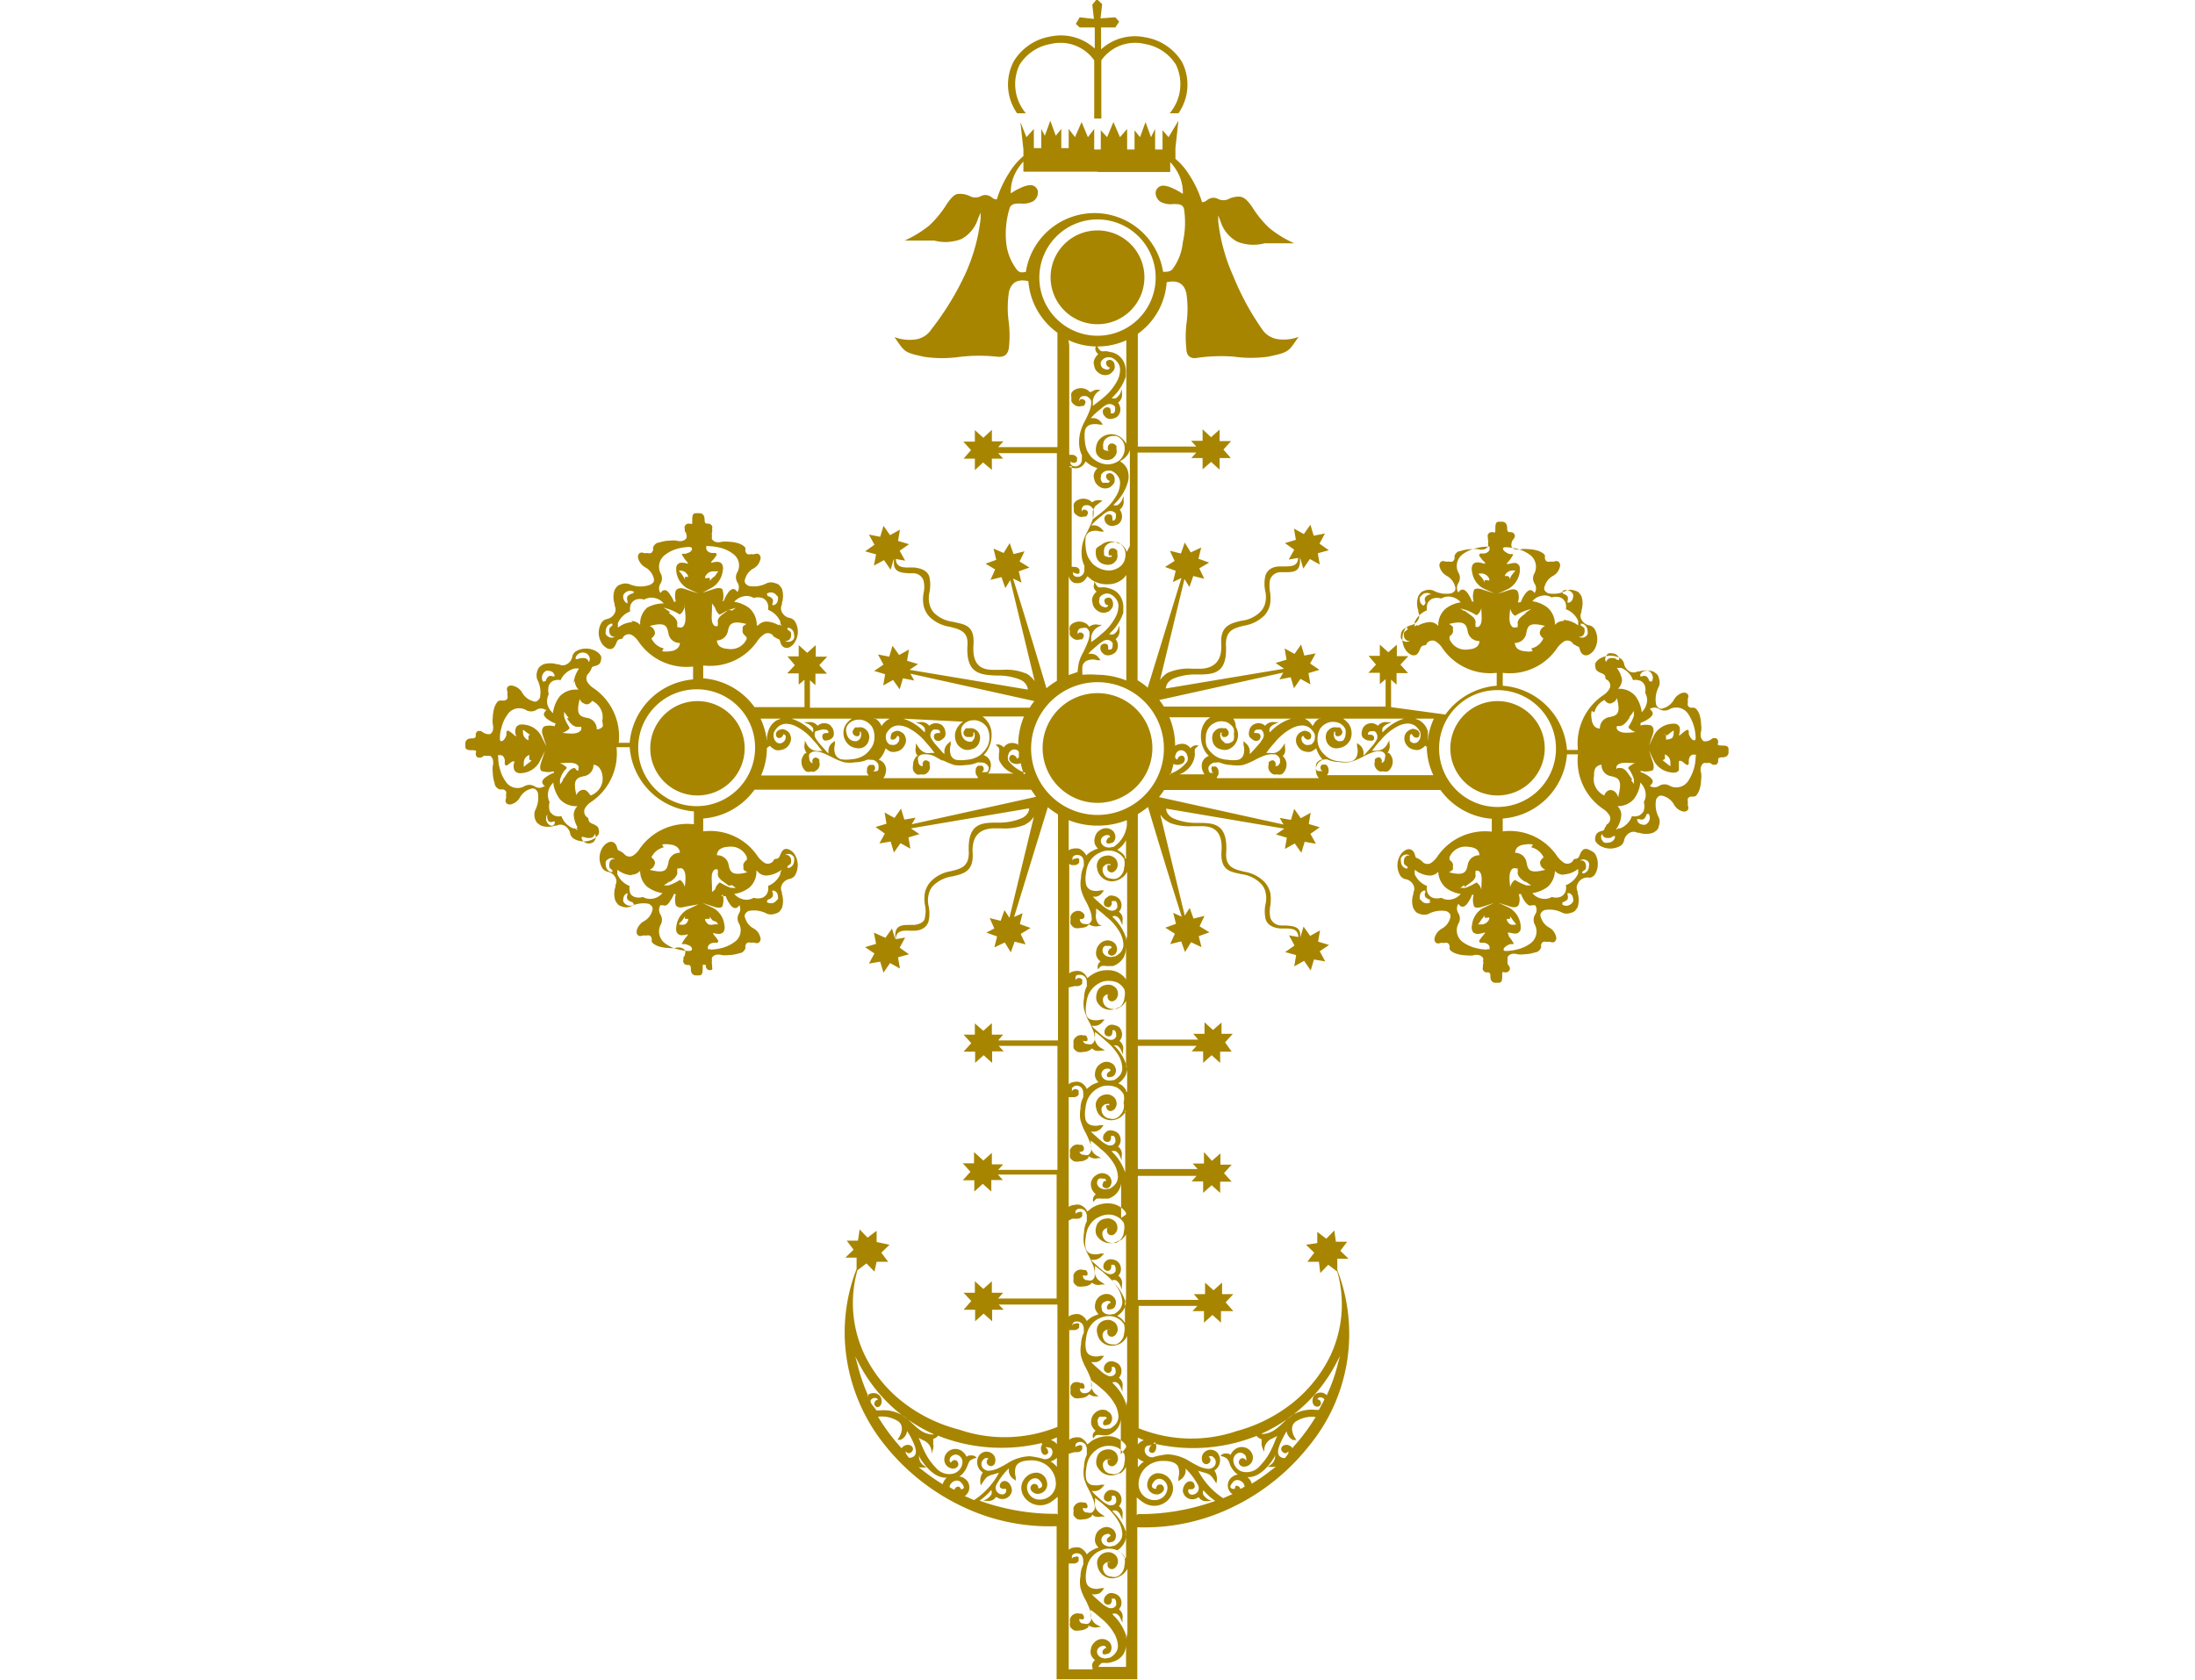 <svg xmlns="http://www.w3.org/2000/svg" viewBox="0 0 46.1 61.26" width="80px"><defs><style>.cls-1{fill:#a78500;fill-rule:evenodd;}</style></defs><title>Спаси Господи!</title><g id="Слой_2" data-name="Слой 2"><g id="Слой_1-2" data-name="Слой 1"><path class="cls-1" d="M23.05,25.27h0a2,2,0,1,1,0,4h0a2,2,0,0,1,0-4Zm-12.86,2A1.72,1.72,0,1,0,8.47,29a1.72,1.72,0,0,0,1.72-1.72Zm25.72,0A1.72,1.72,0,1,1,37.62,29a1.72,1.72,0,0,1-1.71-1.72ZM23.05,8.4a1.71,1.71,0,1,1-1.71,1.71A1.71,1.71,0,0,1,23.05,8.4Zm1.06,4a2.49,2.49,0,0,1-1.06.23.33.33,0,0,0,.13.17.45.45,0,0,0,.18,0l.24.05a.66.66,0,0,1,.39.31.78.78,0,0,1,.09.42l0,.15a1.76,1.76,0,0,1-.46.73l-.05.05a.18.18,0,0,0,.16,0,.5.5,0,0,0,.15-.17l.06-.16,0,.15a.36.36,0,0,1-.14.35h0a.4.4,0,0,1,.06.38.38.38,0,0,1-.09.13.37.37,0,0,1-.16.07.27.27,0,0,1-.18,0,.21.21,0,0,1-.11-.08.23.23,0,0,1-.07-.23.2.2,0,0,1,.09-.09.16.16,0,0,1,.12,0c.05,0,.07.07.07.14a.16.16,0,0,1,0,.07h.1l0,0a.16.16,0,0,0,.06-.14.38.38,0,0,0,0-.1.27.27,0,0,0-.08-.07.25.25,0,0,0-.24,0,.81.81,0,0,0-.19.14,2.74,2.74,0,0,0-.28.24h0l-.1.11a.45.45,0,0,1,.16,0,.36.36,0,0,1,.21.13l.08.1-.12,0a.74.74,0,0,0-.33,0,.29.29,0,0,0-.21.23,1.5,1.5,0,0,0,0,.37,1.2,1.2,0,0,0,.08.35,1.56,1.56,0,0,0,.17.25,1.1,1.1,0,0,0,.25.17.84.84,0,0,0,.34.08.7.7,0,0,0,.33-.09.49.49,0,0,0,.22-.23.59.59,0,0,0,.06-.31.47.47,0,0,0-.29-.4.63.63,0,0,0-.19,0,.37.37,0,0,0-.2.09.26.26,0,0,0-.1.19.17.17,0,0,0,0,.1.41.41,0,0,0,0,.09.2.2,0,0,0,.13.06.12.12,0,0,0,.1,0,.1.1,0,0,0,.05,0s0,0,0,0h0l-.11,0,0-.06a.09.09,0,0,1,0-.07.14.14,0,0,1,.06-.11.17.17,0,0,1,.17,0,.27.27,0,0,1,.08.07.54.54,0,0,1,0,.11.3.3,0,0,1-.09.3.28.28,0,0,1-.16.09.37.37,0,0,1-.18,0,.4.4,0,0,1-.31-.26.55.55,0,0,1,0-.22.6.6,0,0,1,.08-.21.58.58,0,0,1,.78-.15.85.85,0,0,1,.24.26l0,.08V12.42Zm-2.12,0a2.45,2.45,0,0,0,1,.23v0a.2.2,0,0,0,0,.17.31.31,0,0,0,.09.11.55.55,0,0,0-.15.21.31.31,0,0,0,0,.21.4.4,0,0,0,.07.18.52.52,0,0,0,.19.14.39.39,0,0,0,.28,0,.31.31,0,0,0,.11-.08.39.39,0,0,0,.08-.1.33.33,0,0,0,0-.22.18.18,0,0,0-.16-.13.17.17,0,0,0-.12.05.13.13,0,0,0,0,.13.16.16,0,0,0,.12.1.13.13,0,0,1-.05.07h-.1l-.11-.05a.22.22,0,0,1-.06-.24l0,0a.33.33,0,0,1,.17-.14.41.41,0,0,1,.22,0l0,0a.54.54,0,0,1,.21.17.43.43,0,0,1,.09.32.87.87,0,0,1-.11.37,2,2,0,0,1-.5.6c-.1.09-.27.21-.38.3,0-.07,0-.13,0-.18a.49.49,0,0,1,.29-.4l.1,0-.12,0a.44.44,0,0,0-.2,0l-.14.07-.05,0a.24.24,0,0,0-.09-.08.46.46,0,0,0-.23-.06.46.46,0,0,0-.2.05.29.29,0,0,0-.14.13.34.34,0,0,0,0,.17.5.5,0,0,0,0,.13.24.24,0,0,0,.09.11.27.27,0,0,0,.28.06l.07,0a.12.12,0,0,0,.05-.07.11.11,0,0,0,0-.13.2.2,0,0,0-.09-.05h-.06l0,0a.18.18,0,0,0-.05.07,0,0,0,0,1,0,0,.08.08,0,0,1,0,0,.06.06,0,0,1,0-.06.16.16,0,0,1,.12-.12h.05a.18.18,0,0,1,.16.05.24.24,0,0,1,.1.14.43.43,0,0,1,0,0,.86.86,0,0,1-.07.37c-.05.13-.11.25-.16.35a1.79,1.79,0,0,0-.16.39,1.41,1.41,0,0,0-.05.43,1,1,0,0,0,.1.42.49.49,0,0,1,0,.11v.07a.25.25,0,0,1-.06.15.25.25,0,0,1-.14.08h-.06a.17.17,0,0,1-.15-.09.14.14,0,0,1,0-.06.43.43,0,0,1,0-.05s0,0,0,0,0,.06.09.07a.14.14,0,0,0,.14-.05.19.19,0,0,0,0-.07.09.09,0,0,0,0-.07.21.21,0,0,0-.18-.1l-.1,0,0,0v-4Zm2.75,40.11-.22-.1v.25a.44.44,0,0,1,.22-.15Zm.34.11a6.23,6.23,0,0,0,3.58-.2l.19-.07a.36.36,0,0,0,.18.12s0,.1,0,.16a.53.53,0,0,0,.05.2l.05.1,0-.11a.46.46,0,0,1,.3-.38l.17-.09c-.06.12-.13.33-.19.44a2.2,2.2,0,0,1-.44.65.63.63,0,0,1-.65.21.46.46,0,0,1-.32-.42c0-.18.2-.35.37-.23a.19.19,0,0,1,.1.18.08.08,0,0,1,0,.07.17.17,0,0,0-.13-.09c-.1,0-.16.11-.13.2a.19.19,0,0,0,.17.11c.29,0,.43-.32.26-.55a.41.41,0,0,0-.58-.08.47.47,0,0,0-.16.2.21.21,0,0,0-.13-.05c-.11,0-.16,0-.24.09a.51.51,0,0,1,.24.1.48.48,0,0,1,.09.16.65.65,0,0,0,.11.22.63.63,0,0,0,.2.2h0a.34.34,0,0,0-.19.07.38.38,0,0,0-.09.57.27.27,0,0,0,.08.07l-.34.15a2.7,2.7,0,0,1-.91-1c.43.14.41.06.66.46a.56.56,0,0,0-.07-.47.44.44,0,0,0,.17-.55.33.33,0,0,0-.54-.11.29.29,0,0,0-.08.28c0,.1.13.2.24.12a.14.14,0,0,0,0-.24s.1-.06.15,0a.23.23,0,0,1,.06.34.3.3,0,0,1-.2.1,1,1,0,0,1-.36-.09,3.69,3.69,0,0,1-.35-.19,1.64,1.64,0,0,0-.8-.25,2.82,2.82,0,0,0-.54.11c-.35,0-.37-.44-.13-.43a.12.12,0,0,1,.1,0s-.07,0-.08.09a.12.12,0,0,0,0,.14c.12.1.23,0,.24-.16a.25.25,0,0,0-.05-.19Zm-.56.87c.09-.1.19-.2.23-.2a.55.55,0,0,1-.23-.13v.33Zm0,1.71a8.15,8.15,0,0,0,2.82-.48,2.27,2.27,0,0,1-.43-.39.2.2,0,0,0,0,.17.54.54,0,0,0,.31.22c-.22,0-.33.06-.49-.14a.35.35,0,0,1-.57-.22c0-.21.17-.42.34-.34a.13.13,0,0,1,.08.1.13.13,0,0,1,0,.12.13.13,0,0,1-.14.05.09.09,0,0,1-.07,0,.14.14,0,0,0,.15.2.24.24,0,0,0,.2-.34,2.51,2.51,0,0,0-.46-.61.57.57,0,0,1,0,.12.4.4,0,0,1-.14.25L26,54l0-.13a.67.67,0,0,0,0-.37c-.07-.21-.36-.24-.56-.24a.93.93,0,0,0-.34.06.84.84,0,0,0-.55.73.58.58,0,0,0,.59.64.46.46,0,0,0,.46-.45c0-.26-.31-.45-.49-.23s0,.27.08.27a.14.14,0,0,1,.26-.09c.08.14-.07.27-.2.29a.35.35,0,0,1-.37-.46.4.4,0,0,1,.33-.31.55.55,0,0,1,.48.22c.39.53-.3,1.24-.95.86a3.15,3.15,0,0,1-.26-.2v.65ZM23.05,8a2.12,2.12,0,1,0,2.12,2.12A2.12,2.12,0,0,0,23.05,8Zm0-1.74H20.35V5.89a1.76,1.76,0,0,0-.35.54,1.51,1.51,0,0,0-.11.62v0l0,0a2.15,2.15,0,0,1,.38-.21.93.93,0,0,1,.3-.09.28.28,0,0,1,.21.06.3.3,0,0,1,.09.13.43.43,0,0,1,0,.16.39.39,0,0,1-.17.24.79.79,0,0,1-.45.08c-.18,0-.34,0-.4.16a3.23,3.23,0,0,0-.13,1.25,1.94,1.94,0,0,0,.39,1c.1.12.19.11.33.08h0a2.53,2.53,0,0,1,5,0h0c.14,0,.23,0,.33-.08a1.94,1.94,0,0,0,.39-1A3.23,3.23,0,0,0,26.2,7.6c-.06-.17-.22-.16-.4-.16a.79.79,0,0,1-.45-.08.39.39,0,0,1-.17-.24.29.29,0,0,1,0-.16.3.3,0,0,1,.09-.13.28.28,0,0,1,.21-.06.93.93,0,0,1,.3.09,2.15,2.15,0,0,1,.38.21l0,0v0a1.51,1.51,0,0,0-.11-.62,1.76,1.76,0,0,0-.35-.54v.36H23.06Zm0,18.61h0a2.42,2.42,0,0,0,0,4.84h0a2.42,2.42,0,0,0,0-4.84ZM23.06,0h0l0,0,.16.15-.06.52L23.7.63l.14.16s0,0,0,0,0,0,0,0L23.7,1,23.18,1v.8a1.83,1.83,0,0,1,1.61-.44,1.94,1.94,0,0,1,1.34.9A1.82,1.82,0,0,1,26,4.13h-.32a1.64,1.64,0,0,0,.23-1.77,1.67,1.67,0,0,0-1.15-.76,1.5,1.5,0,0,0-1.57.6V4.32h-.26V2.2a1.5,1.5,0,0,0-1.57-.6,1.67,1.67,0,0,0-1.15.76,1.64,1.64,0,0,0,.23,1.77h-.32A1.82,1.82,0,0,1,20,2.23a1.94,1.94,0,0,1,1.34-.9,1.83,1.83,0,0,1,1.61.44V1L22.4,1,22.26.87s0,0,0,0,0,0,0,0L22.4.63l.52.06L22.86.17,23,0l0,0ZM35.5,27.28a2.13,2.13,0,1,0,2.12-2.12,2.12,2.12,0,0,0-2.12,2.12Zm-9.62-.09a.34.34,0,0,1,.15-.06.4.4,0,0,1,.21,0,.39.39,0,0,1,.2.15.27.27,0,0,1,.12-.09.2.2,0,0,1,.17,0l.09,0-.08,0a.44.44,0,0,0-.14.12.66.66,0,0,0,0,.18.85.85,0,0,1-.05.24.86.86,0,0,1-.52.5h.92a.61.61,0,0,1-.09-.2.5.5,0,0,1,0-.21.37.37,0,0,1,.25-.26h0a.93.93,0,0,1-.13-.15,1.06,1.06,0,0,1-.16-.6.83.83,0,0,1,.21-.56l.13-.1,0,0H25.67a2.74,2.74,0,0,1,.21,1Zm-.18,1.07a2.77,2.77,0,0,0,.12-.41.33.33,0,0,0,.29,0,.17.17,0,0,0,.12-.16.13.13,0,0,0-.05-.12.11.11,0,0,0-.13,0,.17.17,0,0,0-.09.12.1.1,0,0,1-.07-.05.12.12,0,0,1,0-.1.22.22,0,0,1,.05-.11.2.2,0,0,1,.24-.06l0,0a.26.26,0,0,1,.14.17.28.28,0,0,1,0,.22.08.08,0,0,1,0,0,1.3,1.3,0,0,1-.63.45Zm1.7.07a.24.24,0,0,0,.06-.11.29.29,0,0,0,0-.09.22.22,0,0,0-.09-.18.12.12,0,0,0-.08,0,.11.11,0,0,0-.07,0,.14.14,0,0,0,0,.14c0,.06,0,.07.07.09l0,0h-.11c-.05,0-.08-.07-.09-.16V28a.22.22,0,0,1,.08-.13.26.26,0,0,1,.15-.07h.07a.28.28,0,0,1,.12,0,1.13,1.13,0,0,0,.41.09,1.43,1.43,0,0,0,.43,0,2.47,2.47,0,0,0,.39-.16,3.08,3.08,0,0,1,.36-.17.78.78,0,0,1,.36-.06h.05a.23.23,0,0,1,.14.09.18.18,0,0,1,.05.16.07.07,0,0,1,0,.05.18.18,0,0,1-.12.13h-.06l-.05,0s0,0,0,0l.07,0s0,0,0-.05a.09.09,0,0,0,0-.05.16.16,0,0,0-.05-.09.11.11,0,0,0-.13,0,.18.18,0,0,0-.07.05.2.2,0,0,0,0,.08.28.28,0,0,0,.06.28.31.31,0,0,0,.11.08.28.28,0,0,0,.13,0,.33.33,0,0,0,.17,0,.37.37,0,0,0,.13-.15.46.46,0,0,0,.05-.2.4.4,0,0,0-.06-.22.39.39,0,0,0-.08-.1l0,0a.23.23,0,0,0,.08-.12.5.5,0,0,0,0-.22v-.12l-.07.1a.86.86,0,0,1-.13.16.45.45,0,0,1-.17.09.61.61,0,0,1-.17,0l-.14,0a3.93,3.93,0,0,1,.31-.38,2,2,0,0,1,.59-.5.89.89,0,0,1,.37-.12.48.48,0,0,1,.32.09.74.74,0,0,1,.17.21s0,0,0,0a.45.45,0,0,1,0,.23.29.29,0,0,1-.14.17l-.05,0a.2.2,0,0,1-.23-.07.16.16,0,0,1-.05-.1.17.17,0,0,1,0-.1.08.08,0,0,1,.07-.05.21.21,0,0,0,.1.12.15.15,0,0,0,.13,0,.18.18,0,0,0,.05-.12.17.17,0,0,0-.13-.16.22.22,0,0,0-.21,0,.41.41,0,0,0-.11.07.44.44,0,0,0-.08.11.39.39,0,0,0,0,.28.52.52,0,0,0,.14.19.37.37,0,0,0,.18.08.38.38,0,0,0,.21,0,.94.94,0,0,0,.18-.12,1.54,1.54,0,0,0,.08.19.81.81,0,0,0,.17.23h0a.37.37,0,0,0-.25.26.5.5,0,0,0,0,.21.47.47,0,0,0,.1.2H27.4Zm7.67-1.06h0L35,27.18a.69.69,0,0,1-.21.15.38.38,0,0,1-.21,0,.48.48,0,0,1-.18-.08.45.45,0,0,1-.14-.19.39.39,0,0,1,0-.28.44.44,0,0,1,.08-.11.41.41,0,0,1,.11-.07.22.22,0,0,1,.21,0,.17.17,0,0,1,.13.16.18.18,0,0,1-.05.12.15.15,0,0,1-.13,0,.21.21,0,0,1-.1-.12.08.08,0,0,0-.07.05.17.17,0,0,0,0,.1.16.16,0,0,0,0,.1.2.2,0,0,0,.23.07l0,0a.29.29,0,0,0,.14-.17.45.45,0,0,0,0-.23s0,0,0,0a.74.74,0,0,0-.17-.21.48.48,0,0,0-.32-.09.89.89,0,0,0-.37.12,2,2,0,0,0-.59.5c-.1.09-.22.27-.31.37l.18,0a.45.45,0,0,0,.4-.28l.06-.1,0,.11a.44.44,0,0,1,0,.2.52.52,0,0,1-.07.15l.05,0a.39.39,0,0,1,.08.1.4.4,0,0,1,.06.22.46.46,0,0,1-.05.2.37.37,0,0,1-.13.15.33.33,0,0,1-.17,0,.28.28,0,0,1-.13,0,.31.31,0,0,1-.11-.08.28.28,0,0,1-.06-.28.2.2,0,0,1,0-.08.18.18,0,0,1,.07-.05.11.11,0,0,1,.13,0,.16.16,0,0,1,.05.09.09.09,0,0,1,0,.05s0,0,0,.05l-.07,0s0,0,0,0l0,0h.06a.18.18,0,0,0,.12-.13.07.07,0,0,0,0-.05.18.18,0,0,0,0-.16.23.23,0,0,0-.14-.09h0a.78.78,0,0,0-.36.06c-.13.05-.26.12-.36.17a2.47,2.47,0,0,1-.39.16,1.43,1.43,0,0,1-.43,0,1.13,1.13,0,0,1-.41-.09.28.28,0,0,0-.12,0h-.07a.26.26,0,0,0-.15.07.22.22,0,0,0-.08.13v.06c0,.09,0,.14.09.16h.11l.05,0a.12.12,0,0,1-.08-.09.14.14,0,0,1,.05-.14.11.11,0,0,1,.07,0,.12.12,0,0,1,.08,0,.22.22,0,0,1,.09.18.29.29,0,0,1,0,.09.24.24,0,0,1-.06.11h3.88a2.5,2.5,0,0,1-.24-1.06Zm.24-1.07a2.37,2.37,0,0,0-.22.8.37.37,0,0,1,0-.11,1.55,1.55,0,0,0,0-.23.68.68,0,0,0-.31-.4l-.15-.06Zm-1.13,0H32a.88.88,0,0,1,.22.21.62.62,0,0,1,.09.3.53.53,0,0,1-.24.48.6.6,0,0,1-.21.08.49.49,0,0,1-.21,0,.39.39,0,0,1-.27-.31.35.35,0,0,1,0-.18.25.25,0,0,1,.09-.16.31.31,0,0,1,.3-.1l.11,0a.28.28,0,0,1,.07.09.15.15,0,0,1,0,.16.19.19,0,0,1-.11.07h-.07a.12.12,0,0,1-.05-.05.18.18,0,0,1,0-.11h0l-.05,0,0,.06a.1.1,0,0,0,0,.09.21.21,0,0,0,.07.14l.08.05h.1A.32.32,0,0,0,32,27a.4.4,0,0,0,.09-.21.68.68,0,0,0,0-.19.42.42,0,0,0-.11-.16.48.48,0,0,0-.29-.12.51.51,0,0,0-.31.06.53.53,0,0,0-.23.21.73.73,0,0,0-.08.33.71.71,0,0,0,.07.35.84.84,0,0,0,.18.24.81.81,0,0,0,.24.17,1,1,0,0,0,.35.08,1.2,1.2,0,0,0,.38,0,.32.32,0,0,0,.22-.22.58.58,0,0,0,0-.32l0-.13.11.08a.4.4,0,0,1,.12.21.5.5,0,0,1,0,.17.57.57,0,0,0,.11-.11h0l.24-.27a1.64,1.64,0,0,0,.13-.19.25.25,0,0,0,0-.24.19.19,0,0,0-.07-.08.19.19,0,0,0-.1,0,.14.14,0,0,0-.14.06l0,0s0,0,0,.07v0a.1.1,0,0,1,.08,0,.12.12,0,0,1,.13.06.17.17,0,0,1,0,.12A.12.12,0,0,1,33,27c-.06,0-.14,0-.23-.07a.19.19,0,0,1-.08-.1.28.28,0,0,1,0-.18.29.29,0,0,1,.07-.16.28.28,0,0,1,.14-.1.35.35,0,0,1,.37.07h0a.36.36,0,0,1,.35-.13l.15,0-.16.07a.39.39,0,0,0-.17.14.29.29,0,0,0,0,.16l.05-.05a1.76,1.76,0,0,1,.73-.45Zm-3,0h-.68l.1,0a.62.62,0,0,1,.29.27l.08-.13a.69.69,0,0,1,.18-.16l0,0Zm-1.07,0h0a1.76,1.76,0,0,0-.73.45l-.05.05a.22.22,0,0,1,0-.16.39.39,0,0,1,.17-.14l.16-.07-.15,0a.36.36,0,0,0-.35.13h0a.35.35,0,0,0-.37-.07.28.28,0,0,0-.14.1.29.29,0,0,0-.07.16.28.28,0,0,0,0,.18.19.19,0,0,0,.08.1c.09.08.17.1.23.07a.12.12,0,0,0,.09-.09.17.17,0,0,0,0-.12.12.12,0,0,0-.13-.06.1.1,0,0,0-.08,0v0a.09.09,0,0,1,0-.07s0,0,0,0a.14.14,0,0,1,.14-.06.19.19,0,0,1,.1,0,.19.19,0,0,1,.07.08.25.25,0,0,1,0,.24,1.64,1.64,0,0,1-.13.19l-.24.27h0a1.14,1.14,0,0,1-.11.11v-.12a.4.4,0,0,0-.13-.26l-.1-.09,0,.13a.66.66,0,0,1,0,.37.29.29,0,0,1-.19.18,1.2,1.2,0,0,1-.38,0,1,1,0,0,1-.35-.08.81.81,0,0,1-.24-.17.84.84,0,0,1-.18-.24A.71.71,0,0,1,27,26.9a.62.62,0,0,1,.08-.33.53.53,0,0,1,.23-.21.51.51,0,0,1,.31-.06.43.43,0,0,1,.28.12.36.36,0,0,1,.12.16.68.68,0,0,1,0,.19A.4.4,0,0,1,28,27a.32.32,0,0,1-.19.1h-.1L27.6,27a.21.21,0,0,1-.07-.14.1.1,0,0,1,0-.09l0-.06.05,0h0a.18.18,0,0,0,0,.11l.05.05h.07a.19.19,0,0,0,.11-.07.15.15,0,0,0,0-.16l-.07-.09-.11,0a.31.31,0,0,0-.3.1.25.25,0,0,0-.09.16.35.35,0,0,0,0,.18.38.38,0,0,0,.32.33.4.4,0,0,0,.26,0,.57.57,0,0,0,.22-.16.57.57,0,0,0,.05-.66l0,0A.55.55,0,0,0,28,26.2Zm10.68-3.31v0a.34.34,0,0,1,0,.2.18.18,0,0,1-.12.12h-.08l0,0a.21.21,0,0,0,.24,0,.18.18,0,0,0,.08-.09.28.28,0,0,0,0-.13.27.27,0,0,0-.18-.25l-.07,0,0,.06ZM40,21.64h0a.35.35,0,0,1,.18.1.23.23,0,0,1,0,.17h0l0,.06.06,0a.22.22,0,0,0,.14-.19.24.24,0,0,0,0-.12.28.28,0,0,0-.09-.1.28.28,0,0,0-.32,0l0,0,.07,0Zm-1.14,2a.63.63,0,0,0,.44-.37v0a.31.31,0,0,1-.12-.14.14.14,0,0,1,0-.11.16.16,0,0,1,.05-.1.3.3,0,0,1,.14-.1l.07,0-.08,0c-.58-.15-.63,0-.68.25a.42.42,0,0,1-.42.37h0v0a.3.3,0,0,0,.11.22.49.49,0,0,0,.25.08.74.74,0,0,0,.29,0Zm1.18-1a.41.41,0,0,0-.32.14l0,0v-.07a.79.79,0,0,0-.27-.56,1.15,1.15,0,0,0-.55-.23h0l0,0a.56.56,0,0,1,.34-.2.48.48,0,0,1,.36.06.52.52,0,0,1,.31,0,.3.3,0,0,1,.14.1.26.26,0,0,1,.07.15.4.4,0,0,1,0,.18.79.79,0,0,1,.45.43l0,.06,0,.1-.09-.06a1,1,0,0,0-.44-.14Zm-1.37-.29c-.15.11-.29.2-.31.36a.16.16,0,0,1,0,.11.09.09,0,0,1,0,.05h-.06a.2.2,0,0,1-.11,0c-.16-.11-.13-.39-.1-.66l0-.16,0,.14a.54.54,0,0,0,.08.17.28.28,0,0,0,.1.09l.1-.06a1.73,1.73,0,0,1,.32-.14l.17-.05-.15.1-.09.07Zm-.19-.4h0a1.13,1.13,0,0,1,.15-.29.53.53,0,0,1,.13-.13.15.15,0,0,1,.13,0,.38.38,0,0,1,.09.09l0,0,0,0a.3.3,0,0,0,0-.34.37.37,0,0,1,0-.39.54.54,0,0,0-.18-.67,1.28,1.28,0,0,0-.46-.21,1.84,1.84,0,0,0-.4-.06c-.06,0-.11,0-.11.06s.12.15.24.19l.1,0s.06,0,0,.07a1.05,1.05,0,0,1-.14.2s-.07.07-.06.09,0,0,.05,0,.27-.08.34,0a.19.19,0,0,1,.08.11,1,1,0,0,1,0,.18.85.85,0,0,1-.4.61l-.41.19.43-.14c.18-.06.28,0,.31.06a.57.57,0,0,1,0,.39h.06Zm-.4-.82,0,.07,0-.08A.13.13,0,0,0,38,21s-.06,0-.11,0l0,0V21a.31.31,0,0,1,.33-.2h.06s0,0,0,0a0,0,0,0,1,0,0l-.07.09a.74.74,0,0,0-.11.16Zm-3.73,1.82v0l0-.06-.06,0a.26.26,0,0,0-.18.25.28.28,0,0,0,0,.13.24.24,0,0,0,.08.09.21.21,0,0,0,.24,0l0,0h-.08a.2.2,0,0,1-.12-.12.35.35,0,0,1,0-.2Zm.8-1.28h0l.06,0,0,0a.26.26,0,0,0-.31,0l-.1.1a.24.24,0,0,0,0,.12.22.22,0,0,0,.14.19L35,22l0-.06h0a.17.17,0,0,1,0-.17.32.32,0,0,1,.17-.1Zm.73,1.63a.63.63,0,0,0,.44.37.74.74,0,0,0,.29,0,.49.49,0,0,0,.25-.08.27.27,0,0,0,.11-.22v0h0a.42.42,0,0,1-.43-.37c-.05-.22-.1-.4-.68-.25l-.08,0,.08,0a.45.45,0,0,1,.14.1.21.21,0,0,1,0,.1.2.2,0,0,1,0,.11.31.31,0,0,1-.12.14l0,0v0Zm-1.18-.52-.09.06,0-.1,0-.06a.82.82,0,0,1,.45-.43.4.4,0,0,1,0-.18.26.26,0,0,1,.07-.15.36.36,0,0,1,.14-.1.53.53,0,0,1,.31,0,.51.51,0,0,1,.37-.06.62.62,0,0,1,.34.2l0,0h0a1.15,1.15,0,0,0-.55.23.79.79,0,0,0-.27.56v.07l0,0a.41.41,0,0,0-.32-.14,1,1,0,0,0-.44.14Zm1.72-.5-.15-.1.18.05a1.58,1.58,0,0,1,.31.14l.11.06a.38.38,0,0,0,.09-.09.54.54,0,0,0,.08-.17l0-.14,0,.16c0,.27.06.55-.1.66a.18.18,0,0,1-.11,0h0a.07.07,0,0,1,0-.05.26.26,0,0,1,0-.11c0-.16-.16-.25-.31-.36l-.09-.07Zm.34-.34a.73.73,0,0,1,0-.39c0-.09.13-.12.31-.06l.43.14-.41-.19a.81.81,0,0,1-.39-.61.35.35,0,0,1,0-.18.18.18,0,0,1,.07-.11c.07-.05.18-.05.34,0s0,0,.05,0,0-.05-.05-.09a1.15,1.15,0,0,1-.15-.2s0-.06.05-.07l.1,0c.11,0,.24-.07.23-.19s0-.05-.11-.06a1.84,1.84,0,0,0-.4.06,1.28,1.28,0,0,0-.46.21.53.53,0,0,0-.17.67.36.36,0,0,1,0,.39.32.32,0,0,0,0,.34l0,0,0,0a.38.38,0,0,1,.09-.09.15.15,0,0,1,.13,0,.4.4,0,0,1,.13.13,1.13,1.13,0,0,1,.15.29h.06ZM37,21l-.07-.09v0a.08.08,0,0,1,0,0H37a.31.31,0,0,1,.33.2l0,.05-.06,0a.13.13,0,0,0-.11,0,.19.19,0,0,0,0,.09l0,.08,0-.07A.5.5,0,0,0,37,21Zm3.84,10.69a.06.06,0,0,1,0,0,.34.34,0,0,0,0-.2.18.18,0,0,0-.12-.12h-.08l0,0a.21.21,0,0,1,.24,0,.14.14,0,0,1,.08.09.28.28,0,0,1,0,.13.27.27,0,0,1-.18.25l-.06,0,0-.06ZM40,32.89h0a.35.35,0,0,0,.18-.1.23.23,0,0,0,0-.17h0l0-.06.06,0a.21.21,0,0,1,.14.19.17.17,0,0,1,0,.12.28.28,0,0,1-.09.1.26.26,0,0,1-.31,0l-.06,0,.07,0Zm-1.14-2a.67.67,0,0,1,.45.37v0a.31.31,0,0,0-.12.14.14.14,0,0,0,0,.11.24.24,0,0,0,.05.1.3.3,0,0,0,.14.1l.07,0-.08,0c-.58.15-.63,0-.68-.25a.42.42,0,0,0-.42-.37h0v0a.3.3,0,0,1,.11-.22.49.49,0,0,1,.25-.08.74.74,0,0,1,.29,0Zm1.18,1a.41.41,0,0,1-.32-.14l0-.05v.07a.82.82,0,0,1-.26.56,1.23,1.23,0,0,1-.56.23h0l0,0a.56.56,0,0,0,.34.2.52.52,0,0,0,.37-.06.49.49,0,0,0,.3,0,.3.3,0,0,0,.14-.1.26.26,0,0,0,.07-.15.4.4,0,0,0,0-.18.79.79,0,0,0,.45-.43l0-.06,0-.1-.09.06a.92.92,0,0,1-.44.14Zm-1.37.29c-.15-.11-.29-.2-.31-.36a.16.16,0,0,0,0-.11.05.05,0,0,0,0-.05h-.06a.2.2,0,0,0-.11,0c-.16.11-.13.39-.1.66l0,.16,0-.14a.54.54,0,0,1,.08-.17.28.28,0,0,1,.1-.09l.1.06a1.73,1.73,0,0,0,.32.14l.17,0-.15-.1-.09-.07Zm-.19.4h0a1.13,1.13,0,0,0,.15.29.53.53,0,0,0,.13.13.15.15,0,0,0,.13,0A.38.38,0,0,0,39,33l0,0,0,0a.3.3,0,0,1,0,.34.37.37,0,0,0,0,.39.54.54,0,0,1-.18.67,1.28,1.28,0,0,1-.46.21,1.84,1.84,0,0,1-.4.06c-.06,0-.11,0-.11-.06s.12-.15.24-.19l.1,0s.06,0,0-.07a1.05,1.05,0,0,0-.14-.2S38,34,38,34s0,0,.05,0,.27.08.34,0a.19.19,0,0,0,.08-.11,1,1,0,0,0,0-.18.85.85,0,0,0-.4-.61l-.41-.19.43.14c.18.06.28,0,.31-.06a.57.57,0,0,0,0-.39h.06Zm-.4.83,0-.07,0,.07a.13.13,0,0,1,0,.09s-.06,0-.11,0l0,0v.05a.38.38,0,0,0,.12.15.4.4,0,0,0,.22,0h0s0,0,0,0a0,0,0,0,0,0,0l-.07-.09a1,1,0,0,1-.11-.15ZM34.35,31.6v0l0,.06-.06,0a.26.26,0,0,1-.18-.25.28.28,0,0,1,0-.13.24.24,0,0,1,.08-.09.21.21,0,0,1,.24,0l0,0h-.08a.2.2,0,0,0-.12.12.35.35,0,0,0,0,.2Zm.8,1.28h0l.06,0,0,0a.26.26,0,0,1-.31,0l-.1-.1a.24.24,0,0,1,0-.12.21.21,0,0,1,.14-.19l.06,0,0,.06h0a.17.17,0,0,0,0,.17.32.32,0,0,0,.17.1Zm.73-1.63a.63.63,0,0,1,.44-.37.77.77,0,0,1,.3,0,.49.49,0,0,1,.24.08.27.27,0,0,1,.11.22v0h0a.42.42,0,0,0-.43.37c-.05.22-.1.4-.68.25l-.08,0,.08,0a.45.45,0,0,0,.14-.1.21.21,0,0,0,0-.1.2.2,0,0,0,0-.11.31.31,0,0,0-.12-.14l0,0v0Zm-1.18.52-.09-.06,0,.1,0,.06a.82.82,0,0,0,.45.43.4.4,0,0,0,0,.18.35.35,0,0,0,.07.15.36.36,0,0,0,.14.1.53.53,0,0,0,.31,0,.51.51,0,0,0,.37.06.62.62,0,0,0,.34-.2l0,0h0a1.15,1.15,0,0,1-.55-.23.83.83,0,0,1-.27-.56v-.07l0,.05a.41.41,0,0,1-.32.14,1,1,0,0,1-.44-.14Zm1.72.5-.15.1.18,0a1.58,1.58,0,0,0,.31-.14l.11-.06.09.09a.54.54,0,0,1,.08.17l0,.14,0-.16c0-.27.06-.55-.1-.66a.18.18,0,0,0-.11,0h0a.07.07,0,0,0,0,.05.26.26,0,0,0,0,.11c0,.16-.16.25-.31.36l-.09.07Zm.34.34a.73.73,0,0,0,0,.39c0,.09.13.12.31.06l.43-.14-.41.19a.81.81,0,0,0-.39.61.35.35,0,0,0,0,.18.18.18,0,0,0,.07.11c.07.05.18.05.34,0s0,0,.05,0,0,0-.05.09a1.15,1.15,0,0,0-.15.2s0,.06.05.07l.1,0c.11,0,.24.07.23.19s0,0-.11.06a1.84,1.84,0,0,1-.4-.06,1.37,1.37,0,0,1-.46-.21.53.53,0,0,1-.17-.67.36.36,0,0,0,0-.39.32.32,0,0,1,0-.34l0,0,0,0a.38.38,0,0,0,.09.09.15.15,0,0,0,.13,0,.4.4,0,0,0,.13-.13,1.13,1.13,0,0,0,.15-.29h.06Zm.23,1-.07.09v0a.08.08,0,0,0,0,0H37a.31.31,0,0,0,.33-.2l0-.05-.06,0a.13.13,0,0,1-.11,0,.19.19,0,0,1,0-.09l0-.07,0,.07a.58.58,0,0,1-.11.15ZM41.91,24h0a.46.46,0,0,0-.2,0,.2.2,0,0,0-.12.13h0l0,.06,0-.05a.2.2,0,0,1,0-.23.2.2,0,0,1,.09-.09.28.28,0,0,1,.13,0,.26.26,0,0,1,.25.18l0,.06-.06,0Zm1.25.83v0a.32.32,0,0,0-.1-.17.19.19,0,0,0-.17,0h0l-.06,0,0-.05a.21.21,0,0,1,.19-.15.17.17,0,0,1,.12,0,.28.28,0,0,1,.1.09.26.26,0,0,1,0,.31l0,.05,0-.06Zm-2,1.14a.67.67,0,0,1,.37-.45h0l0,0a.31.31,0,0,0,.14.12.2.2,0,0,0,.11,0l.1-.05a.3.3,0,0,0,.1-.14l0-.08,0,.08c.15.58,0,.63-.25.69a.41.41,0,0,0-.37.42v0h0a.27.27,0,0,1-.22-.11.46.46,0,0,1-.08-.24.72.72,0,0,1,0-.29Zm1-1.18a.44.44,0,0,1-.14.32l0,0h.07a.78.78,0,0,1,.56.26,1.24,1.24,0,0,1,.23.55v.05l0,0a.67.67,0,0,0,.19-.34.52.52,0,0,0-.06-.37A.54.54,0,0,0,43,25a.33.33,0,0,0-.1-.14.25.25,0,0,0-.14-.06.32.32,0,0,0-.19,0,.76.76,0,0,0-.43-.45l-.06,0-.1,0,.06.09a1,1,0,0,1,.14.45Zm.29,1.36c-.11.16-.2.29-.36.32l-.11,0a.1.1,0,0,0,0,0,.07.07,0,0,0,0,0,.18.18,0,0,0,0,.11c.11.17.39.14.66.11l.16,0-.14,0a.54.54,0,0,1-.17-.09.2.2,0,0,1-.09-.09l.06-.11a1.34,1.34,0,0,0,.14-.31l0-.17-.1.14-.07.09Zm.4.2h0a1.13,1.13,0,0,0,.29-.15.4.4,0,0,0,.13-.13.13.13,0,0,0,0-.12.41.41,0,0,0-.09-.1l0,0,0,0a.3.3,0,0,1,.34,0,.37.37,0,0,0,.39,0,.52.52,0,0,1,.67.18,1.64,1.64,0,0,1,.27.85c0,.07,0,.11-.06.11s-.15-.11-.19-.23l0-.1s0-.06-.07-.05a1.15,1.15,0,0,0-.2.15s-.07.06-.09.05,0,0,0,0,.08-.27,0-.34a.19.19,0,0,0-.11-.08.51.51,0,0,0-.18,0,.8.8,0,0,0-.61.4l-.19.4.14-.42c.06-.19,0-.28-.06-.32a.73.73,0,0,0-.39,0h0v-.05Zm.83.4-.07,0h.07a.13.13,0,0,1,.09.05s0,.05,0,.11l0,.05,0,0A.38.38,0,0,0,44,26.9a.36.36,0,0,0,.05-.21s0,0,0-.06l0,0h0s0,0-.09.06l-.15.12Zm-1.83,3.73h0l.06,0,0,.06a.26.26,0,0,1-.25.18.28.28,0,0,1-.13,0,.2.2,0,0,1-.09-.09.2.2,0,0,1,0-.23l0-.05,0,.06h0a.2.2,0,0,0,.12.13.46.46,0,0,0,.2,0Zm1.28-.81v0l0-.06,0,.05a.26.26,0,0,1,0,.31.28.28,0,0,1-.1.09.17.17,0,0,1-.12,0,.21.21,0,0,1-.19-.15l0-.05h.07a.19.19,0,0,0,.17,0,.32.32,0,0,0,.1-.18ZM41.52,29a.67.67,0,0,1-.37-.45.72.72,0,0,1,0-.29A.46.46,0,0,1,41.2,28a.3.3,0,0,1,.22-.12h0v0a.41.41,0,0,0,.37.42c.22.06.4.1.25.69l0,.07L42,29a.3.3,0,0,0-.1-.14.24.24,0,0,0-.1-.05.2.2,0,0,0-.11,0,.31.31,0,0,0-.14.12l0,0ZM42,30.16l-.06.09.1-.05.06,0a.76.76,0,0,0,.43-.45.32.32,0,0,0,.19,0,.21.21,0,0,0,.14-.07.26.26,0,0,0,.1-.13.54.54,0,0,0,0-.31.52.52,0,0,0,.06-.37.63.63,0,0,0-.19-.34l0,0v.05a1.24,1.24,0,0,1-.23.55.78.78,0,0,1-.56.26H42l0,0a.44.44,0,0,1,.14.32,1,1,0,0,1-.14.45Zm.5-1.72.1.14,0-.17a1.34,1.34,0,0,0-.14-.31L42.39,28a.2.2,0,0,1,.09-.09.54.54,0,0,1,.17-.09l.14,0-.16,0c-.27,0-.55-.06-.66.11a.18.18,0,0,0,0,.11A.09.09,0,0,0,42,28a.1.1,0,0,0,0,0l.11,0c.16,0,.25.16.36.32l.07.09Zm.34-.34a.73.73,0,0,0,.39,0c.09,0,.12-.13.06-.32l-.14-.42.19.4a.82.82,0,0,0,.61.4.51.51,0,0,0,.18,0,.19.19,0,0,0,.11-.08c0-.07,0-.18,0-.34s0,0,0,0,.05,0,.09,0l.2.15s.06,0,.07-.05l0-.1c0-.12.07-.24.19-.23s.06,0,.06.11a1.64,1.64,0,0,1-.27.85.52.52,0,0,1-.67.18.37.37,0,0,0-.39,0,.3.3,0,0,1-.34,0l0,0,0,0a.41.41,0,0,0,.09-.1.13.13,0,0,0,0-.12.4.4,0,0,0-.13-.13,1.13,1.13,0,0,0-.29-.15h0v0Zm1-.23s.06.05.09.06h0a.07.07,0,0,0,0-.05.43.43,0,0,0,0-.05.36.36,0,0,0-.05-.21.38.38,0,0,0-.15-.12l0,0,0,.05c0,.06,0,.09,0,.11a.13.13,0,0,1-.09.05h-.07l.07,0,.15.12Zm-12.43,23a.31.31,0,0,0-.46,0c-.1.12-.09.38.08.41h.08l.06-.05a.13.13,0,0,0,0-.15.1.1,0,0,0-.1-.06c0-.1.19-.1.25,0l-.2.38H31a1.34,1.34,0,0,0-.83.18,1.92,1.92,0,0,0-.32.26c-.09.08-.19.18-.3.26a.85.85,0,0,1-.39.17.33.33,0,0,1-.14,0,5.7,5.7,0,0,0,2.75-2.61l.12-.23-.07.25a6.09,6.09,0,0,1-.42,1.2Zm-1.24,1.9A7.34,7.34,0,0,0,31,51.66h0a1.09,1.09,0,0,0-.7.15c-.22.13-.18.39-.07.58l.07.11-.12,0a.44.44,0,0,1-.24-.32,4.16,4.16,0,0,0-.24.47c-.07.18-.15.43.1.5a.14.14,0,0,0,.09,0L30,53a.14.14,0,0,0,0-.09c-.1.19-.38-.06-.19-.2a.24.24,0,0,1,.25,0,.28.28,0,0,1,.1.09l0,0Zm-.72.71h-.2l.14-.1a.39.39,0,0,0,.12-.19.23.23,0,0,0,0-.16l0,.07c-.21.35-.57.78-1,.75a.41.41,0,0,1,.16.24,5.87,5.87,0,0,0,.58-.39l.3-.23Zm-1.18.8.14-.08c0-.18-.27-.34-.42-.17s-.11.23,0,.25.06-.1.1-.11a.15.15,0,0,1,.17.11Zm-6.92-1.78.22-.1v.25a.44.44,0,0,0-.22-.15Zm-.34.11a6.27,6.27,0,0,1-3.59-.2l-.18-.07a.36.36,0,0,1-.18.12.7.7,0,0,1,0,.16.51.51,0,0,1,0,.2L17,53l0-.11a.47.47,0,0,0-.3-.38l-.17-.09c.06.12.13.33.19.44a2.2,2.2,0,0,0,.44.65.63.63,0,0,0,.65.21.46.46,0,0,0,.32-.42c0-.18-.2-.35-.37-.23a.19.19,0,0,0-.1.18.08.08,0,0,0,.05.07.17.17,0,0,1,.13-.09c.1,0,.16.11.13.2a.19.19,0,0,1-.17.11c-.29,0-.43-.32-.26-.55a.41.41,0,0,1,.58-.08.56.56,0,0,1,.16.2.21.21,0,0,1,.13-.05c.11,0,.16,0,.24.09a.55.55,0,0,0-.25.1.79.79,0,0,0-.08.16.9.9,0,0,1-.11.22.63.63,0,0,1-.2.2h0a.34.34,0,0,1,.19.07.38.38,0,0,1,.09.57.27.27,0,0,1-.08.07l.34.15a2.7,2.7,0,0,0,.91-1c-.43.14-.41.06-.66.46a.56.56,0,0,1,.07-.47.44.44,0,0,1-.17-.55.33.33,0,0,1,.54-.11.29.29,0,0,1,.08.28c0,.1-.13.2-.24.12a.14.14,0,0,1,0-.24s-.1-.06-.15,0a.23.23,0,0,0-.06.34.3.3,0,0,0,.2.1,1,1,0,0,0,.36-.09,3.69,3.69,0,0,0,.35-.19,1.6,1.6,0,0,1,.8-.25,2.82,2.82,0,0,1,.54.11c.35,0,.37-.44.13-.43a.12.12,0,0,0-.1,0,.12.12,0,0,1,.08.09.12.12,0,0,1,0,.14c-.12.1-.23,0-.24-.16a.25.25,0,0,1,.05-.19Zm.56.87a.8.8,0,0,0-.23-.2.55.55,0,0,0,.23-.13v.33Zm0,1.71a8.15,8.15,0,0,1-2.82-.48,2.27,2.27,0,0,0,.43-.39.25.25,0,0,1,0,.17.54.54,0,0,1-.31.22c.22,0,.33.06.49-.14a.35.35,0,0,0,.57-.22c0-.21-.17-.42-.34-.34a.18.18,0,0,0-.09.1.17.17,0,0,0,0,.12s.07.06.14.05.05,0,.07,0a.14.14,0,0,1-.15.2.24.24,0,0,1-.2-.34,2.51,2.51,0,0,1,.46-.61.57.57,0,0,0,0,.12.4.4,0,0,0,.14.25l.11.08,0-.13a.67.67,0,0,1,0-.37c.08-.21.37-.24.57-.24a.93.93,0,0,1,.34.06.84.84,0,0,1,.55.73.58.58,0,0,1-.59.64.45.45,0,0,1-.46-.45c0-.26.31-.45.48-.23s0,.27-.07.27a.14.14,0,0,0-.26-.09c-.08.14.07.27.2.29a.35.35,0,0,0,.37-.46.4.4,0,0,0-.34-.31.55.55,0,0,0-.47.22c-.4.53.3,1.24.95.86a3.15,3.15,0,0,0,.26-.2v.65Zm-11-27.94a2.13,2.13,0,1,1-2.13-2.12,2.12,2.12,0,0,1,2.13,2.12Zm9.62-.09a.47.47,0,0,0-.15-.06.39.39,0,0,0-.21,0,.39.39,0,0,0-.2.15.27.27,0,0,0-.12-.09.2.2,0,0,0-.17,0l-.09,0,.08,0a.31.31,0,0,1,.13.12.4.4,0,0,1,0,.18,1.5,1.5,0,0,0,0,.24.9.9,0,0,0,.53.5h-.93a.37.37,0,0,0,.09-.2.38.38,0,0,0,0-.21.37.37,0,0,0-.25-.26h0a.88.88,0,0,0,.12-.15,1.07,1.07,0,0,0,.17-.6.79.79,0,0,0-.22-.56.4.4,0,0,0-.12-.1l0,0h1.52a2.74,2.74,0,0,0-.21,1Zm.18,1.07a2.77,2.77,0,0,1-.12-.41.33.33,0,0,1-.29,0,.2.2,0,0,1-.13-.16.17.17,0,0,1,.06-.12.1.1,0,0,1,.12,0,.16.16,0,0,1,.1.12.1.1,0,0,0,.07-.05.17.17,0,0,0,0-.1.22.22,0,0,0,0-.11.2.2,0,0,0-.24-.06l0,0a.26.26,0,0,0-.14.17.33.33,0,0,0,0,.22l0,0a1.3,1.3,0,0,0,.63.45Zm-1.7.07a.24.24,0,0,1-.06-.11.29.29,0,0,1,0-.09.18.18,0,0,1,.09-.18.12.12,0,0,1,.08,0,.11.11,0,0,1,.07,0,.14.14,0,0,1,.05.14.12.12,0,0,1-.08.09l.05,0H19c.05,0,.08-.07.09-.16V28a.22.22,0,0,0-.08-.13.26.26,0,0,0-.15-.07h-.07a.28.28,0,0,0-.12,0,1.14,1.14,0,0,1-.42.09,1.4,1.4,0,0,1-.42,0,2.47,2.47,0,0,1-.39-.16c-.1,0-.23-.12-.36-.17a.78.78,0,0,0-.36-.06h-.05a.29.29,0,0,0-.15.09.22.22,0,0,0,0,.16.07.07,0,0,0,0,.05.18.18,0,0,0,.12.13h.06l.05,0s0,0,0,0l-.07,0s0,0,0-.05a.09.09,0,0,1,0-.05.12.12,0,0,1,.05-.09.11.11,0,0,1,.13,0,.18.18,0,0,1,.07.05.2.2,0,0,1,0,.08.28.28,0,0,1-.06.28.31.31,0,0,1-.11.08.28.28,0,0,1-.13,0,.33.33,0,0,1-.17,0,.37.37,0,0,1-.13-.15.46.46,0,0,1,0-.2.4.4,0,0,1,.06-.22.86.86,0,0,1,.07-.1l.05,0a.23.23,0,0,1-.08-.12.5.5,0,0,1,0-.22v-.12l.07.1a.58.58,0,0,0,.13.16.45.45,0,0,0,.17.09.61.61,0,0,0,.17,0l.14,0a3.93,3.93,0,0,0-.31-.38,2,2,0,0,0-.59-.5.89.89,0,0,0-.37-.12.48.48,0,0,0-.32.09.74.74,0,0,0-.17.21l0,0a.45.45,0,0,0,0,.23.29.29,0,0,0,.14.17l.05,0a.21.21,0,0,0,.23-.07.16.16,0,0,0,.05-.1.17.17,0,0,0,0-.1s0-.05-.07-.05a.21.21,0,0,1-.1.12.15.15,0,0,1-.13,0,.18.18,0,0,1,0-.12.17.17,0,0,1,.13-.16.22.22,0,0,1,.21,0,.41.41,0,0,1,.11.07.26.26,0,0,1,.07.11.34.34,0,0,1,0,.28.52.52,0,0,1-.14.19.42.42,0,0,1-.18.08.42.42,0,0,1-.22,0,.66.66,0,0,1-.17-.12,1.54,1.54,0,0,1-.08.19,1.06,1.06,0,0,1-.17.23h0a.37.37,0,0,1,.25.26.38.38,0,0,1,0,.21.37.37,0,0,1-.09.2H18.7ZM11,27.27h0l.11-.08a.65.65,0,0,0,.2.15.4.4,0,0,0,.21,0,.46.46,0,0,0,.19-.08.45.45,0,0,0,.14-.19.34.34,0,0,0,0-.28.26.26,0,0,0-.07-.11.41.41,0,0,0-.11-.07.22.22,0,0,0-.21,0,.17.17,0,0,0-.13.16.18.18,0,0,0,.05.12.15.15,0,0,0,.13,0,.17.17,0,0,0,.09-.12.09.09,0,0,1,.08.05.17.17,0,0,1,0,.1.16.16,0,0,1-.05.1.21.21,0,0,1-.23.07l0,0a.29.29,0,0,1-.14-.17.36.36,0,0,1,0-.23l0,0a.74.74,0,0,1,.17-.21.46.46,0,0,1,.32-.09.89.89,0,0,1,.37.12,2,2,0,0,1,.59.5c.1.09.22.27.31.37l-.19,0a.45.45,0,0,1-.39-.28l-.06-.1,0,.11a.34.34,0,0,0,0,.2.52.52,0,0,0,.07.15l-.06,0a.86.86,0,0,0-.07.1.4.4,0,0,0-.06.22.46.46,0,0,0,.05.2.37.37,0,0,0,.13.15.33.33,0,0,0,.17,0,.28.28,0,0,0,.13,0l.11-.08a.28.28,0,0,0,.06-.28.2.2,0,0,0,0-.08.18.18,0,0,0-.07-.05.11.11,0,0,0-.13,0,.12.12,0,0,0-.05.09.09.09,0,0,0,0,.05s0,0,0,.05l.07,0,0,0,0,0h-.06a.18.18,0,0,1-.12-.13.07.07,0,0,1,0-.05.22.22,0,0,1,0-.16.29.29,0,0,1,.15-.09h0a.78.78,0,0,1,.36.06c.13.05.26.12.36.17a2.47,2.47,0,0,0,.39.16,1.4,1.4,0,0,0,.42,0,1.14,1.14,0,0,0,.42-.09.28.28,0,0,1,.12,0h.07a.26.26,0,0,1,.15.07.22.22,0,0,1,.08.13v.06c0,.09,0,.14-.09.16h-.12l0,0a.12.12,0,0,0,.08-.09.14.14,0,0,0-.05-.14.11.11,0,0,0-.07,0,.12.12,0,0,0-.08,0,.18.18,0,0,0-.09.18.29.29,0,0,0,0,.09.24.24,0,0,0,.06.11H10.79A2.49,2.49,0,0,0,11,27.27Zm-.23-1.07A2.63,2.63,0,0,1,11,27a.37.37,0,0,0,0-.11,1.55,1.55,0,0,1,.05-.23.68.68,0,0,1,.31-.4l.15-.06Zm1.13,0h2.2a.74.74,0,0,0-.22.21.58.58,0,0,0,.15.78.6.6,0,0,0,.21.08.49.49,0,0,0,.21,0,.39.39,0,0,0,.27-.31.35.35,0,0,0,0-.18.31.31,0,0,0-.09-.16.31.31,0,0,0-.3-.1l-.11,0a.28.28,0,0,0-.07.09.14.14,0,0,0,0,.16.19.19,0,0,0,.11.07h.07a.12.12,0,0,0,.05-.05.18.18,0,0,0,0-.11h0l.05,0,0,.06a.13.13,0,0,1,0,.09.21.21,0,0,1-.07.14l-.08.05h-.1a.32.32,0,0,1-.19-.1.4.4,0,0,1-.09-.21.33.33,0,0,1,0-.19.42.42,0,0,1,.11-.16.48.48,0,0,1,.29-.12.51.51,0,0,1,.31.06.59.59,0,0,1,.23.21.73.73,0,0,1,.08.33.71.71,0,0,1-.07.35,1.08,1.08,0,0,1-.18.24.74.74,0,0,1-.25.17.94.94,0,0,1-.34.08,1.2,1.2,0,0,1-.38,0,.32.32,0,0,1-.22-.22.58.58,0,0,1,0-.32l0-.13-.11.08a.4.4,0,0,0-.12.21.5.5,0,0,0,0,.17.57.57,0,0,1-.11-.11h0l-.24-.27a1.64,1.64,0,0,1-.13-.19.25.25,0,0,1,0-.24L13,26.6a.17.17,0,0,1,.1,0,.14.14,0,0,1,.14.06l0,0s0,0,0,.07v0a.1.1,0,0,0-.08,0,.12.12,0,0,0-.13.06.17.17,0,0,0,0,.12.12.12,0,0,0,.09.09s.14,0,.23-.07a.25.25,0,0,0,.08-.1.37.37,0,0,0,0-.18.3.3,0,0,0-.08-.16.22.22,0,0,0-.13-.1.35.35,0,0,0-.37.07h0a.36.36,0,0,0-.35-.13l-.15,0,.16.07a.39.39,0,0,1,.17.14.29.29,0,0,1,0,.16l-.05-.05a1.83,1.83,0,0,0-.73-.45Zm3,0h.68l-.1,0a.7.7,0,0,0-.3.27.54.54,0,0,0-.07-.13.69.69,0,0,0-.18-.16l0,0Zm1.07,0h0a1.76,1.76,0,0,1,.73.45l.05.05a.29.29,0,0,0,0-.16.39.39,0,0,0-.17-.14l-.16-.07.15,0a.36.36,0,0,1,.35.13h0a.35.35,0,0,1,.37-.07.28.28,0,0,1,.14.1.39.39,0,0,1,.07.16.37.37,0,0,1,0,.18.25.25,0,0,1-.08.1c-.09.08-.18.1-.23.07a.12.12,0,0,1-.09-.09.17.17,0,0,1,0-.12.12.12,0,0,1,.13-.06.1.1,0,0,1,.08,0v0s0,0,0-.07l0,0a.14.14,0,0,0-.14-.06.19.19,0,0,0-.1,0,.3.3,0,0,0-.08.08.25.25,0,0,0,0,.24,1.64,1.64,0,0,0,.13.19l.24.27h0a.57.57,0,0,0,.11.11v-.12a.4.4,0,0,1,.13-.26l.1-.09,0,.13a.66.66,0,0,0,0,.37.29.29,0,0,0,.19.18,1.2,1.2,0,0,0,.38,0,.94.94,0,0,0,.34-.08.74.74,0,0,0,.25-.17,1.08,1.08,0,0,0,.18-.24.71.71,0,0,0,.07-.35.73.73,0,0,0-.08-.33.59.59,0,0,0-.23-.21.51.51,0,0,0-.31-.06.48.48,0,0,0-.29.12.42.42,0,0,0-.11.16.44.44,0,0,0,0,.19.4.4,0,0,0,.09.21.32.32,0,0,0,.19.1h.1L18.5,27a.21.21,0,0,0,.07-.14.13.13,0,0,0,0-.09l0-.06-.05,0h0a.18.18,0,0,1,0,.11l-.05.05H18.3a.19.19,0,0,1-.11-.07.14.14,0,0,1,0-.16.28.28,0,0,1,.07-.09l.11,0a.35.35,0,0,1,.39.26.35.35,0,0,1,0,.18.39.39,0,0,1-.32.33.4.4,0,0,1-.26,0,.57.57,0,0,1-.22-.16.57.57,0,0,1,0-.66.08.08,0,0,1,0,0,.69.69,0,0,1,.19-.19ZM5.27,22.89v0a.34.34,0,0,0,0,.2.18.18,0,0,0,.12.12h.07l0,0a.21.21,0,0,1-.24,0,.2.2,0,0,1-.09-.09.28.28,0,0,1,0-.13.27.27,0,0,1,.18-.25l.06,0,0,.06Zm.83-1.25h0a.32.32,0,0,0-.18.1.23.23,0,0,0,0,.17h0V22l0,0a.25.25,0,0,1-.15-.19.25.25,0,0,1,0-.12.28.28,0,0,1,.09-.1.26.26,0,0,1,.31,0l.06,0-.07,0Zm1.14,2a.67.67,0,0,1-.45-.37v0a.31.31,0,0,0,.12-.14.14.14,0,0,0,0-.11.24.24,0,0,0-.05-.1.3.3,0,0,0-.14-.1l-.07,0,.08,0c.58-.15.62,0,.68.25a.41.41,0,0,0,.42.37h0v0a.27.27,0,0,1-.12.22.43.43,0,0,1-.24.08.74.74,0,0,1-.29,0Zm-1.18-1a.43.43,0,0,1,.32.14l0,0v-.07a.78.78,0,0,1,.26-.56A1.24,1.24,0,0,1,7.24,22h0l0,0a.56.56,0,0,0-.34-.2.52.52,0,0,0-.37.06.49.49,0,0,0-.3,0,.3.3,0,0,0-.14.1.26.26,0,0,0-.07.15.4.4,0,0,0,0,.18.79.79,0,0,0-.45.43l0,.06,0,.1.09-.06a.92.92,0,0,1,.44-.14Zm1.37-.29c.15.11.28.2.31.36a.16.16,0,0,0,0,.11.05.05,0,0,0,0,.05h.06a.2.2,0,0,0,.11,0c.16-.11.13-.39.1-.66L8,22l0,.14a.54.54,0,0,1-.08.17.28.28,0,0,1-.1.09l-.1-.06a1.73,1.73,0,0,0-.32-.14l-.17-.05.15.1.09.07Zm.19-.4h0a1.27,1.27,0,0,0-.16-.29.38.38,0,0,0-.12-.13.15.15,0,0,0-.13,0,.38.38,0,0,0-.09.09l0,0,0,0a.32.32,0,0,1,0-.34.37.37,0,0,0,0-.39.54.54,0,0,1,.18-.67A1.28,1.28,0,0,1,7.76,20a1.85,1.85,0,0,1,.39-.06q.11,0,.12.06c0,.12-.12.15-.24.19l-.1,0s-.06,0,0,.07a1.05,1.05,0,0,0,.14.2s.07.07.05.09,0,0,0,0-.27-.08-.34,0a.19.19,0,0,0-.08.11,1,1,0,0,0,0,.18.82.82,0,0,0,.4.61l.41.19L8,21.47c-.18-.06-.28,0-.32.06a.73.73,0,0,0,0,.39h0Zm.4-.82,0,.07,0-.08a.13.13,0,0,1,0-.09s.06,0,.11,0l0,0V21a.38.38,0,0,0-.12-.15.42.42,0,0,0-.22-.05h0s0,0,0,0a0,0,0,0,0,0,0l.07.09a.74.74,0,0,1,.11.16Zm3.73,1.82v0l0-.06.06,0a.26.26,0,0,1,.18.25.28.28,0,0,1,0,.13.18.18,0,0,1-.08.09.21.21,0,0,1-.24,0l0,0h.08a.2.2,0,0,0,.12-.12.35.35,0,0,0,0-.2ZM11,21.65h0l-.06,0,.05,0a.26.26,0,0,1,.31,0l.1.1a.24.24,0,0,1,0,.12.22.22,0,0,1-.14.19l-.06,0,0-.06h0a.17.17,0,0,0,0-.17.32.32,0,0,0-.17-.1Zm-.73,1.63a.63.63,0,0,1-.44.37.77.77,0,0,1-.3,0,.46.46,0,0,1-.24-.08.27.27,0,0,1-.11-.22v0h0A.42.42,0,0,0,9.58,23c.05-.22.1-.4.68-.25l.08,0-.08,0a.45.45,0,0,0-.14.1.21.21,0,0,0,0,.1.2.2,0,0,0,0,.11.31.31,0,0,0,.12.14l0,0v0Zm1.18-.52.09.06-.05-.1,0-.06a.82.82,0,0,0-.45-.43.4.4,0,0,0,0-.18.35.35,0,0,0-.07-.15.36.36,0,0,0-.14-.1.53.53,0,0,0-.31,0,.51.51,0,0,0-.37-.06.62.62,0,0,0-.34.2l0,0h0a1.19,1.19,0,0,1,.55.23.83.83,0,0,1,.27.56v.07l.05,0a.41.41,0,0,1,.32-.14,1,1,0,0,1,.44.14Zm-1.72-.5.14-.1-.17.05a1.58,1.58,0,0,0-.31.14l-.11.06a.38.38,0,0,1-.09-.09.54.54,0,0,1-.08-.17L9,22v.16c0,.27-.06.55.1.66a.18.18,0,0,0,.11,0h0a.1.1,0,0,0,0-.05.26.26,0,0,0,0-.11c0-.16.16-.25.31-.36l.09-.07Zm-.34-.34a.73.73,0,0,0,0-.39c0-.09-.13-.12-.31-.06l-.43.14L9,21.42a.81.81,0,0,0,.39-.61.35.35,0,0,0,0-.18.18.18,0,0,0-.07-.11c-.07-.05-.18-.05-.35,0s0,0,0,0,0-.05.05-.09a1.15,1.15,0,0,0,.15-.2s0-.06-.05-.07l-.1,0c-.11,0-.24-.07-.23-.19s0-.05.11-.06a1.84,1.84,0,0,1,.4.06,1.24,1.24,0,0,1,.45.21.52.52,0,0,1,.18.67.36.36,0,0,0,0,.39.32.32,0,0,1,0,.34l0,0,0,0-.09-.09a.15.15,0,0,0-.13,0,.4.4,0,0,0-.13.13,1.13,1.13,0,0,0-.15.29H9.34Zm-.23-1,.07-.09v0a.08.08,0,0,0,0,0H9.08a.36.36,0,0,0-.21.05.38.38,0,0,0-.12.15l0,.05.06,0a.13.13,0,0,1,.11,0,.19.19,0,0,1,0,.09l0,.08,0-.07A.74.74,0,0,1,9.11,21ZM5.27,31.64v0a.34.34,0,0,1,0-.2.16.16,0,0,1,.12-.12h.07l0,0a.21.21,0,0,0-.24,0,.2.2,0,0,0-.09.09.28.28,0,0,0,0,.13.27.27,0,0,0,.18.25l.06,0,0-.06Zm.83,1.25h0a.32.32,0,0,1-.18-.1.19.19,0,0,1,0-.17h0v-.06l0,0a.22.22,0,0,0-.15.19.25.25,0,0,0,0,.12.28.28,0,0,0,.09.1.26.26,0,0,0,.31,0l.06,0-.07,0Zm1.14-2a.67.67,0,0,0-.45.37v0a.31.31,0,0,1,.12.14.14.14,0,0,1,0,.11.24.24,0,0,1-.05.1.3.3,0,0,1-.14.1l-.07,0,.08,0c.58.15.62,0,.68-.25a.41.41,0,0,1,.42-.37h0v0a.27.27,0,0,0-.12-.22.43.43,0,0,0-.24-.08.74.74,0,0,0-.29,0Zm-1.18,1a.43.43,0,0,0,.32-.14l0-.05v.07a.78.78,0,0,0,.26.56,1.24,1.24,0,0,0,.55.23h0l0,0a.56.56,0,0,1-.34.2.52.52,0,0,1-.37-.06.49.49,0,0,1-.3,0,.3.3,0,0,1-.14-.1A.26.26,0,0,1,6,32.48a.4.4,0,0,1,0-.18.79.79,0,0,1-.45-.43l0-.06,0-.1.09.06a.92.92,0,0,0,.44.14Zm1.37.29c.15-.11.28-.2.31-.36a.16.16,0,0,1,0-.11.05.05,0,0,1,0-.05h.06a.2.2,0,0,1,.11,0c.16.11.13.39.1.66l0,.16,0-.14a.54.54,0,0,0-.08-.17.28.28,0,0,0-.1-.09l-.1.06a1.73,1.73,0,0,1-.32.14l-.17,0,.15-.1.09-.07Zm.19.4h0a1.27,1.27,0,0,1-.16.29.38.38,0,0,1-.12.13.15.15,0,0,1-.13,0A.38.38,0,0,1,7.12,33l0,0,0,0a.32.32,0,0,0,0,.34.37.37,0,0,1,0,.39.54.54,0,0,0,.18.67,1.28,1.28,0,0,0,.46.21,1.77,1.77,0,0,0,.39.06q.11,0,.12-.06c0-.12-.12-.15-.24-.19l-.1,0s-.06,0,0-.07a1.05,1.05,0,0,1,.14-.2s.06-.07.05-.09,0,0,0,0-.27.08-.34,0a.19.19,0,0,1-.08-.11.51.51,0,0,1,0-.18.82.82,0,0,1,.4-.61l.41-.19L8,33.06c-.18.06-.28,0-.32-.06a.73.73,0,0,1,0-.39h0Zm.4.83,0-.07,0,.07a.13.13,0,0,0,0,.09s.06,0,.11,0l0,0,0,.05a.31.31,0,0,1-.11.15.42.42,0,0,1-.22,0h0s0,0,0,0a0,0,0,0,1,0,0s0-.05.07-.09A1,1,0,0,0,8,33.43Zm3.73-1.83v0l0,.06.06,0a.26.26,0,0,0,.18-.25.28.28,0,0,0,0-.13.24.24,0,0,0-.08-.09.21.21,0,0,0-.24,0l0,0h.08a.2.2,0,0,1,.12.12.35.35,0,0,1,0,.2ZM11,32.88h0l-.06,0,.05,0a.26.26,0,0,0,.31,0l.1-.1a.24.24,0,0,0,0-.12.21.21,0,0,0-.14-.19l-.06,0,0,.06h0a.17.17,0,0,1,0,.17.32.32,0,0,1-.17.1Zm-.73-1.63a.63.63,0,0,0-.44-.37.77.77,0,0,0-.3,0,.46.46,0,0,0-.24.08.27.27,0,0,0-.11.22v0h0a.42.42,0,0,1,.43.37c.05.22.1.4.68.25l.08,0-.08,0a.45.45,0,0,1-.14-.1.21.21,0,0,1,0-.1.14.14,0,0,1,0-.11.31.31,0,0,1,.12-.14l0,0v0Zm1.18.52.09-.06-.05.1,0,.06a.82.82,0,0,1-.45.43.4.4,0,0,1,0,.18.35.35,0,0,1-.07.15.36.36,0,0,1-.14.1.53.53,0,0,1-.31,0,.51.51,0,0,1-.37.06.62.62,0,0,1-.34-.2l0,0h0a1.19,1.19,0,0,0,.55-.23.78.78,0,0,0,.26-.56v-.07l.05.05a.41.41,0,0,0,.31.14,1,1,0,0,0,.45-.14Zm-1.72.5.14.1-.17,0a1.58,1.58,0,0,1-.31-.14l-.11-.06-.09.09a.54.54,0,0,0-.08.17L9,32.52v-.16c0-.27-.06-.55.1-.66a.18.18,0,0,1,.11,0h0a.1.1,0,0,1,0,.05.26.26,0,0,1,0,.11c0,.16.16.25.31.36l.09.07Zm-.34.34a.73.73,0,0,1,0,.39c0,.09-.13.12-.31.06l-.43-.14.41.19a.81.81,0,0,1,.39.61.35.35,0,0,1,0,.18.18.18,0,0,1-.07.11c-.07.05-.18.05-.35,0s0,0,0,0,0,0,.05.09a1.15,1.15,0,0,1,.15.2s0,.06-.05.07l-.1,0c-.11,0-.24.07-.23.19s0,0,.11.06a1.84,1.84,0,0,0,.4-.06,1.32,1.32,0,0,0,.45-.21.52.52,0,0,0,.18-.67.36.36,0,0,1,0-.39A.32.32,0,0,0,10,33l0,0,0,0a.38.38,0,0,1-.09.09.15.15,0,0,1-.13,0,.4.4,0,0,1-.13-.13,1.13,1.13,0,0,1-.15-.29H9.34Zm-.23,1a.35.35,0,0,1,.06.09.06.06,0,0,1,0,0l0,0H9.08a.36.36,0,0,1-.21,0,.38.38,0,0,1-.12-.15l0-.05.06,0c.05,0,.08,0,.1,0a.13.13,0,0,0,0-.09l0-.07,0,.07a1,1,0,0,0,.12.15ZM4.19,24h0a.46.46,0,0,1,.2,0,.2.2,0,0,1,.12.13h0l0,.06,0-.05a.2.2,0,0,0,0-.23.2.2,0,0,0-.09-.09.28.28,0,0,0-.39.15l0,.06.06,0Zm-1.25.83a.08.08,0,0,1,0,0,.32.32,0,0,1,.1-.17.18.18,0,0,1,.16,0h0l.06,0,0-.05a.21.21,0,0,0-.19-.15.16.16,0,0,0-.12,0,.28.28,0,0,0-.1.09.27.27,0,0,0,0,.31l0,.05,0-.06ZM5,26a.67.67,0,0,0-.37-.45h0l0,0a.31.31,0,0,1-.14.12.22.22,0,0,1-.11,0l-.1-.05a.3.3,0,0,1-.1-.14l0-.08,0,.08c-.15.58,0,.63.25.69a.41.41,0,0,1,.37.42v0h0a.27.27,0,0,0,.22-.11A.57.57,0,0,0,5,26.29.72.72,0,0,0,5,26Zm-1-1.18a.44.44,0,0,0,.14.32l0,0H4a.78.78,0,0,0-.56.26,1.24,1.24,0,0,0-.23.55v.05l0,0A.61.61,0,0,1,3,25.68a.57.57,0,0,1,.05-.37.63.63,0,0,1,0-.31.33.33,0,0,1,.1-.14.25.25,0,0,1,.14-.06.32.32,0,0,1,.19,0A.76.76,0,0,1,4,24.37l.06,0,.09,0-.05.09a1,1,0,0,0-.14.45Zm-.29,1.36c.1.16.2.29.36.32l.11,0a.1.1,0,0,1,.05,0,.07.07,0,0,1,0,0,.18.18,0,0,1,0,.11c-.11.17-.39.14-.66.11l-.16,0,.13,0a.5.5,0,0,0,.18-.09.2.2,0,0,0,.09-.09l-.06-.11a1,1,0,0,1-.14-.31l0-.17.1.14.07.09Zm-.4.2h0a1.13,1.13,0,0,1-.29-.15.4.4,0,0,1-.13-.13.11.11,0,0,1,0-.12.27.27,0,0,1,.09-.1l0,0-.05,0a.29.29,0,0,0-.33,0,.37.37,0,0,1-.39,0,.51.51,0,0,0-.67.18,1.28,1.28,0,0,0-.21.46,1.27,1.27,0,0,0-.06.39c0,.07,0,.11.06.11s.15-.11.18-.23a.3.3,0,0,1,0-.1s0-.06.07-.05a1.15,1.15,0,0,1,.2.15s.07.06.09.05,0,0,0,0a.36.36,0,0,1,0-.34.25.25,0,0,1,.12-.08.51.51,0,0,1,.18,0,.78.78,0,0,1,.6.4l.2.4-.14-.42c-.06-.19,0-.28.06-.32a.69.69,0,0,1,.38,0h0v-.05Zm-.83.4.07,0H2.4a.13.13,0,0,0-.09.05s0,.05,0,.11l0,.05,0,0a.38.38,0,0,1-.15-.12.36.36,0,0,1-.05-.21s0,0,0-.06a.08.08,0,0,1,0,0h0s0,0,.08.06l.16.12Zm1.83,3.73h0l-.06,0,0,.06a.28.28,0,0,0,.39.15.2.2,0,0,0,.09-.09.2.2,0,0,0,0-.23l0-.05,0,.06h0a.2.2,0,0,1-.12.13.46.46,0,0,1-.2,0ZM3,29.7a0,0,0,0,1,0,0l0-.06,0,.05a.27.27,0,0,0,0,.31.28.28,0,0,0,.1.09.16.16,0,0,0,.12,0A.21.21,0,0,0,3.27,30l0-.05H3.21a.18.18,0,0,1-.16,0A.32.32,0,0,1,3,29.7ZM4.58,29A.67.67,0,0,0,5,28.53a.72.72,0,0,0,0-.29A.57.57,0,0,0,4.9,28a.3.3,0,0,0-.22-.12h0v0a.41.41,0,0,1-.37.42c-.22.06-.4.1-.25.69l0,.07,0-.07a.3.3,0,0,1,.1-.14.24.24,0,0,1,.1-.05.22.22,0,0,1,.11,0,.31.31,0,0,1,.14.12l0,0Zm-.52,1.18.05.09L4,30.2l-.06,0a.76.76,0,0,1-.43-.45.32.32,0,0,1-.19,0,.21.21,0,0,1-.14-.07.26.26,0,0,1-.1-.13.63.63,0,0,1,0-.31.6.6,0,0,1,.14-.71l0,0v.05a1.24,1.24,0,0,0,.23.55.78.78,0,0,0,.56.26H4.1l0,0a.44.44,0,0,0-.14.32,1,1,0,0,0,.14.45Zm-.5-1.72-.1.14,0-.17a1,1,0,0,1,.14-.31L3.71,28a.2.2,0,0,0-.09-.09.5.5,0,0,0-.18-.09l-.13,0,.16,0c.27,0,.55-.06.66.11a.18.18,0,0,1,0,.11.09.09,0,0,1,0,.05.1.1,0,0,1-.05,0L4,28c-.16,0-.26.16-.36.32l-.07.09Zm-.34-.34a.72.72,0,0,1-.39,0c-.09,0-.12-.13-.06-.32l.14-.42-.2.4a.8.8,0,0,1-.6.4.51.51,0,0,1-.18,0,.25.25,0,0,1-.12-.08.36.36,0,0,1,0-.34s0,0,0,0-.05,0-.09,0l-.2.15s-.06,0-.07-.05a.3.3,0,0,1,0-.1c0-.12-.06-.24-.18-.23s-.06,0-.06.11a1.27,1.27,0,0,0,.06.39,1.28,1.28,0,0,0,.21.46.51.51,0,0,0,.67.18.37.37,0,0,1,.39,0,.29.29,0,0,0,.33,0l.05,0,0,0a.27.27,0,0,1-.09-.1.11.11,0,0,1,0-.12.4.4,0,0,1,.13-.13,1.13,1.13,0,0,1,.29-.15h0v0Zm-1-.23s-.05.05-.08.06h0a.07.07,0,0,1,0-.05.43.43,0,0,1,0-.05.36.36,0,0,1,.05-.21.38.38,0,0,1,.15-.12l0,0,0,.05c0,.06,0,.09,0,.11a.13.13,0,0,0,.09.05h.07l-.07,0-.16.12Zm12.43,23a.32.32,0,0,1,.47,0c.1.12.09.38-.08.41H15l-.06-.05a.13.13,0,0,1,0-.15.1.1,0,0,1,.1-.06c0-.1-.19-.1-.25,0s.13.25.2.38h.12a1.35,1.35,0,0,1,.83.18,2.44,2.44,0,0,1,.32.26c.09.08.19.18.3.26a.85.85,0,0,0,.39.17.33.33,0,0,0,.14,0,5.7,5.7,0,0,1-2.75-2.61l-.12-.23.07.25a6.78,6.78,0,0,0,.41,1.2Zm1.25,1.9a7.34,7.34,0,0,1-.85-1.14h0a1.11,1.11,0,0,1,.71.15c.22.13.18.39.07.58l-.07.11.12,0a.41.41,0,0,0,.23-.32,3,3,0,0,1,.25.47c.07.18.15.43-.1.5a.14.14,0,0,1-.09,0L16.07,53a.14.14,0,0,1,0-.09c.1.19.38-.06.19-.2a.24.24,0,0,0-.25,0,.22.22,0,0,0-.1.09l0,0Zm.72.71h.2l-.14-.1a.39.39,0,0,1-.12-.19.23.23,0,0,1,0-.16l0,.07c.21.35.57.78,1,.75a.45.45,0,0,0-.15.24,5.87,5.87,0,0,1-.58-.39l-.3-.23Zm1.18.8-.14-.08c0-.18.27-.34.42-.17s.11.23,0,.25A.19.19,0,0,0,18,54.2a.14.14,0,0,0-.16.11Zm6.29-23v-.67a.89.89,0,0,1-.32.35l.12.08a.52.52,0,0,1,.16.17l0,.07Zm0,3.21v1.26a.21.21,0,0,0,0-.06.4.4,0,0,0-.1-.12.78.78,0,0,0-.56-.22,1,1,0,0,0-.59.17,1,1,0,0,0-.16.12h0v0a.51.51,0,0,0-.09-.14.45.45,0,0,0-.17-.11.41.41,0,0,0-.22,0,.3.3,0,0,0-.18.08v-4l.08.05h.09a.21.21,0,0,0,.19-.09.17.17,0,0,0,0-.07.14.14,0,0,0,0-.07.13.13,0,0,0-.15,0c-.06,0-.07,0-.09.07l0,0a.13.13,0,0,1,0-.06.14.14,0,0,1,0-.06.17.17,0,0,1,.15-.09h.06a.27.27,0,0,1,.14.07.38.38,0,0,1,.06.16v.07a.76.76,0,0,1,0,.11,1,1,0,0,0-.1.42,1.18,1.18,0,0,0,0,.43,2,2,0,0,0,.15.38,2.42,2.42,0,0,1,.17.36.86.86,0,0,1,.07.37.07.07,0,0,0,0,0,.33.33,0,0,1-.1.14.22.22,0,0,1-.16,0h-.05a.18.18,0,0,1-.12-.12.13.13,0,0,1,0-.06s0,0,0-.06l0,0a.43.43,0,0,0,0,.07l0,0h.05a.14.14,0,0,0,.1-.05.13.13,0,0,0,0-.13.15.15,0,0,0-.05-.06l-.08-.05a.3.3,0,0,0-.28.06.44.44,0,0,0-.08.11.31.31,0,0,0,0,.13.43.43,0,0,0,0,.17.4.4,0,0,0,.15.14.45.45,0,0,0,.2,0,.59.59,0,0,0,.23-.05.36.36,0,0,0,.09-.08l0,0a.52.52,0,0,0,.15.06.34.34,0,0,0,.2,0l.11,0-.1-.06A.45.45,0,0,1,23,33.3s0-.11,0-.18a3.72,3.72,0,0,1,.37.3,1.94,1.94,0,0,1,.51.6,1,1,0,0,1,.11.36.44.44,0,0,1-.09.33.72.72,0,0,1-.21.16l-.05,0a.33.33,0,0,1-.22,0,.26.26,0,0,1-.17-.14l0,0a.2.2,0,0,1,.06-.24.22.22,0,0,1,.11,0,.17.17,0,0,1,.1,0,.1.1,0,0,1,.05.07.16.16,0,0,0-.12.1.11.11,0,0,0,0,.12.16.16,0,0,0,.13.06.2.2,0,0,0,.16-.13.28.28,0,0,0,0-.22.26.26,0,0,0-.07-.11.41.41,0,0,0-.11-.07.38.38,0,0,0-.28,0,.45.45,0,0,0-.19.15.37.37,0,0,0-.08.18.39.39,0,0,0,0,.21.39.39,0,0,0,.15.2.27.27,0,0,0-.09.12.25.25,0,0,0,0,.17l0,.09,0-.08a.31.31,0,0,1,.12-.13.4.4,0,0,1,.18,0l.24,0a.73.73,0,0,0,.39-.31.79.79,0,0,0,.08-.26Zm0-.19a.5.5,0,0,0,0-.13,1.78,1.78,0,0,0-.45-.72l-.05-.06a.22.22,0,0,1,.16,0,.34.34,0,0,1,.14.17l.07.15,0-.15a.33.33,0,0,0-.13-.34h0a.35.35,0,0,0,.07-.37.3.3,0,0,0-.09-.13.38.38,0,0,0-.17-.08.32.32,0,0,0-.17,0l-.11.08a.25.25,0,0,0-.07.24.14.14,0,0,0,.09.08.13.13,0,0,0,.12,0,.16.16,0,0,0,.07-.14s0-.06,0-.07h.14a.2.2,0,0,1,.06.15.36.36,0,0,1,0,.09.27.27,0,0,1-.07.08.25.25,0,0,1-.24,0,1.08,1.08,0,0,1-.2-.13l-.27-.24h0l-.11-.11H23a.36.36,0,0,0,.21-.13l.08-.1-.13,0a.58.58,0,0,1-.32,0,.31.31,0,0,1-.21-.23,1,1,0,0,1,0-.38,1.21,1.21,0,0,1,.08-.34.92.92,0,0,1,.17-.25.74.74,0,0,1,.25-.17.66.66,0,0,1,.34-.08.63.63,0,0,1,.33.09.58.58,0,0,1,.22.22.62.62,0,0,1,0,.31.45.45,0,0,1-.12.29.36.36,0,0,1-.16.11.32.32,0,0,1-.19,0,.32.32,0,0,1-.21-.08.35.35,0,0,1-.1-.19.3.3,0,0,1,0-.1.13.13,0,0,1,.05-.09.21.21,0,0,1,.13-.07l.1,0a.12.12,0,0,1,0,.05.08.08,0,0,1,0,0v0a.13.13,0,0,0-.11,0l0,.06a.15.15,0,0,0,0,.07.14.14,0,0,0,.07.1.15.15,0,0,0,.17,0,.3.3,0,0,0,.08-.08.37.37,0,0,0,.05-.11.34.34,0,0,0-.09-.3.42.42,0,0,0-.16-.09.41.41,0,0,0-.19,0,.37.37,0,0,0-.3.26.38.38,0,0,0,0,.21.49.49,0,0,0,.08.21.54.54,0,0,0,.48.25.63.63,0,0,0,.3-.1.61.61,0,0,0,.23-.25v2.33Zm0,4.47v-2.3a.7.7,0,0,1-.2.22l-.05,0a.56.56,0,0,1-.65,0,.6.6,0,0,1-.17-.22.48.48,0,0,1,0-.26.39.39,0,0,1,.33-.32.4.4,0,0,1,.19,0,.42.42,0,0,1,.16.09.32.32,0,0,1,.09.3.37.37,0,0,1-.05.11.18.18,0,0,1-.08.07.15.15,0,0,1-.17,0,.19.19,0,0,1-.07-.11.2.2,0,0,1,0-.07.12.12,0,0,1,0-.05.18.18,0,0,1,.11,0h0s0,0,0,0l0,0a.18.18,0,0,0-.1,0,.17.17,0,0,0-.13.07.14.14,0,0,0-.05.08.36.36,0,0,0,0,.1.32.32,0,0,0,.1.19.4.4,0,0,0,.21.09.42.42,0,0,0,.19,0,.36.36,0,0,0,.16-.11.48.48,0,0,0,.12-.29.6.6,0,0,0,0-.31.7.7,0,0,0-.22-.23.73.73,0,0,0-.33-.08.65.65,0,0,0-.34.07.94.94,0,0,0-.25.18.92.92,0,0,0-.17.25,1.21,1.21,0,0,0-.08.34,1,1,0,0,0,0,.38.25.25,0,0,0,.17.19.66.66,0,0,0,.37,0l.13,0-.09.1a.38.38,0,0,1-.26.13h-.12a.57.57,0,0,0,.11.11v0l.27.24a1.08,1.08,0,0,0,.2.13.25.25,0,0,0,.24,0l.07-.08a.42.42,0,0,0,0-.1.2.2,0,0,0-.06-.14l0,0a.22.22,0,0,0-.08,0h0a.15.15,0,0,1,0,.08.14.14,0,0,1-.07.13.16.16,0,0,1-.12,0,.13.13,0,0,1-.09-.09.24.24,0,0,1,.07-.23.28.28,0,0,1,.11-.08.32.32,0,0,1,.17,0,.51.51,0,0,1,.17.07.34.34,0,0,1,.09.14.35.35,0,0,1-.07.37h0a.34.34,0,0,1,.13.35l0,.15-.07-.16a.39.39,0,0,0-.14-.17.29.29,0,0,0-.16,0l.05,0a1.76,1.76,0,0,1,.45.73l0,.12Zm0,1.71a.69.69,0,0,1-.23.25.58.58,0,0,1-.78-.15.6.6,0,0,1-.08-.21.37.37,0,0,1,0-.21.4.4,0,0,1,.3-.27.4.4,0,0,1,.19,0,.42.42,0,0,1,.16.09.33.33,0,0,1,.09.3.37.37,0,0,1-.05.11.18.18,0,0,1-.08.07.15.15,0,0,1-.17,0,.19.19,0,0,1-.07-.11.2.2,0,0,1,0-.07l0,0a.18.18,0,0,1,.11,0h0s0,0,0-.05l0,0a.18.18,0,0,0-.1,0,.17.17,0,0,0-.13.07.14.14,0,0,0-.05.08.36.36,0,0,0,0,.1.32.32,0,0,0,.1.19.33.33,0,0,0,.21.09.32.32,0,0,0,.19,0,.36.36,0,0,0,.16-.11A.48.48,0,0,0,24,40.2a.6.6,0,0,0,0-.31.7.7,0,0,0-.22-.23.73.73,0,0,0-.33-.08.65.65,0,0,0-.34.07.94.94,0,0,0-.25.18.92.92,0,0,0-.17.25,1.21,1.21,0,0,0-.08.34,1,1,0,0,0,0,.38.29.29,0,0,0,.21.22.58.58,0,0,0,.32,0l.13,0-.08.11a.4.4,0,0,1-.21.12.5.5,0,0,1-.17,0,1.13,1.13,0,0,0,.11.11v0l.27.24a1.08,1.08,0,0,0,.2.13.25.25,0,0,0,.24,0l.07-.08a.3.3,0,0,0,0-.1.2.2,0,0,0-.06-.14l0,0h-.1a.15.15,0,0,1,0,.08.14.14,0,0,1-.07.13.16.16,0,0,1-.12,0,.13.13,0,0,1-.09-.09.24.24,0,0,1,.07-.23.28.28,0,0,1,.11-.08.32.32,0,0,1,.17,0,.38.38,0,0,1,.17.08.25.25,0,0,1,.09.13.35.35,0,0,1-.07.37h0a.34.34,0,0,1,.13.35l0,.15-.07-.16a.39.39,0,0,0-.14-.17.29.29,0,0,0-.16,0l.05.05a1.83,1.83,0,0,1,.45.73l0,.12V40.49Zm0-.7,0-.06a.69.69,0,0,0-.16-.18l-.12-.07a.77.77,0,0,0,.27-.3,1.8,1.8,0,0,0,.05-.19v.8Zm0,4.48a.21.21,0,0,0,0-.06.64.64,0,0,0-.1-.13.82.82,0,0,0-.56-.22,1.1,1.1,0,0,0-.59.17l-.16.13h0v0a.5.5,0,0,0-.09-.13.45.45,0,0,0-.17-.11.42.42,0,0,0-.22,0A.37.37,0,0,0,22,44V40l.08,0,.09,0a.21.21,0,0,0,.19-.09.22.22,0,0,0,0-.08.19.19,0,0,0,0-.07.15.15,0,0,0-.15-.05.12.12,0,0,0-.09.08l0,0a.13.13,0,0,1,0-.06.14.14,0,0,1,0-.06s.06-.08.15-.09h.06a.29.29,0,0,1,.14.08.34.34,0,0,1,.06.15v.07a.56.56,0,0,1,0,.12.93.93,0,0,0-.1.42,1.13,1.13,0,0,0,0,.42,2.39,2.39,0,0,0,.15.39,2.42,2.42,0,0,1,.17.36.8.8,0,0,1,.07.36.11.11,0,0,0,0,0,.31.31,0,0,1-.1.15.22.22,0,0,1-.16,0h-.05a.16.16,0,0,1-.12-.12.13.13,0,0,1,0-.06s0,0,0,0l0,0a.43.43,0,0,0,0,.07l0,0h.05a.14.14,0,0,0,.1-.05.13.13,0,0,0,0-.13.18.18,0,0,0-.05-.07.2.2,0,0,0-.08,0,.28.28,0,0,0-.28.06.44.44,0,0,0-.08.11.28.28,0,0,0,0,.13.47.47,0,0,0,0,.17.37.37,0,0,0,.15.13.46.46,0,0,0,.2,0,.46.46,0,0,0,.23-.06.35.35,0,0,0,.09-.07l0-.06a.52.52,0,0,0,.15.07.34.34,0,0,0,.2,0l.11,0-.1-.06a.45.45,0,0,1-.28-.39,1.62,1.62,0,0,0,0-.19,3.79,3.79,0,0,1,.37.31,2,2,0,0,1,.51.59,1,1,0,0,1,.11.37.42.42,0,0,1-.09.32.74.74,0,0,1-.21.17l-.05,0a.33.33,0,0,1-.22,0,.26.26,0,0,1-.17-.14.08.08,0,0,1,0,0,.19.19,0,0,1,.06-.23.16.16,0,0,1,.11,0h.1a.16.16,0,0,1,.05.08q-.11,0-.12.09a.12.12,0,0,0,0,.13.19.19,0,0,0,.13.05.18.18,0,0,0,.16-.13.26.26,0,0,0,0-.21.3.3,0,0,0-.18-.18.34.34,0,0,0-.28,0,.52.52,0,0,0-.19.14.48.48,0,0,0-.08.18.47.47,0,0,0,.18.42.31.31,0,0,0-.09.11.25.25,0,0,0,0,.17l0,.09,0-.08a.38.38,0,0,1,.12-.13.66.66,0,0,1,.18,0l.24,0a.69.69,0,0,0,.39-.31.75.75,0,0,0,.08-.24v1.25Zm0,3V45a.61.61,0,0,1-.2.22l-.05,0A.57.57,0,0,1,23,45a.46.46,0,0,1,0-.26.38.38,0,0,1,.33-.31.41.41,0,0,1,.19,0,.61.61,0,0,1,.16.09.35.35,0,0,1,.09.31.31.31,0,0,1-.05.1.2.2,0,0,1-.08.08.17.17,0,0,1-.17,0,.19.19,0,0,1-.07-.11.17.17,0,0,1,0-.07l0-.06a.13.13,0,0,1,.11,0h0a.08.08,0,0,0,0,0,.1.1,0,0,0,0,0,.19.19,0,0,0-.1,0,.21.21,0,0,0-.13.07.2.2,0,0,0-.05.09.3.3,0,0,0,0,.1.35.35,0,0,0,.1.19.4.4,0,0,0,.21.09.63.63,0,0,0,.19,0,.48.48,0,0,0,.16-.12.45.45,0,0,0,.12-.29.63.63,0,0,0,0-.31.58.58,0,0,0-.22-.22.63.63,0,0,0-.33-.09.77.77,0,0,0-.34.08.74.74,0,0,0-.25.17,1.1,1.1,0,0,0-.17.25,1.21,1.21,0,0,0-.08.34,1,1,0,0,0,0,.38.27.27,0,0,0,.17.2.58.58,0,0,0,.37,0l.13,0-.09.1a.43.43,0,0,1-.26.13h-.12a.65.65,0,0,0,.11.12h0l.27.24a.73.73,0,0,0,.2.13.23.23,0,0,0,.24,0,.27.27,0,0,0,.07-.08.36.36,0,0,0,0-.09.18.18,0,0,0-.06-.14l0,0h-.1a.16.16,0,0,1,0,.07.15.15,0,0,1-.07.14.16.16,0,0,1-.12,0,.2.2,0,0,1-.09-.09.25.25,0,0,1,.07-.24.26.26,0,0,1,.11-.07.32.32,0,0,1,.17,0,.33.33,0,0,1,.26.21.37.37,0,0,1-.07.38h0a.33.33,0,0,1,.13.34l0,.16-.07-.16a.39.39,0,0,0-.14-.17.22.22,0,0,0-.16,0l.05.06a1.78,1.78,0,0,1,.45.72.61.61,0,0,1,0,.13Zm0,.19a1.17,1.17,0,0,1-.05.2.65.65,0,0,1-.27.3l.12.08a.69.69,0,0,1,.16.18l0,.06v-.82Zm0,3.85a.35.35,0,0,0,0-.14,1.78,1.78,0,0,0-.45-.72l-.05-.06a.22.22,0,0,1,.16,0,.39.39,0,0,1,.14.17l.07.16,0-.16a.33.33,0,0,0-.13-.34h0a.37.37,0,0,0,.07-.38.38.38,0,0,0-.09-.13.53.53,0,0,0-.17-.08.32.32,0,0,0-.17,0,.26.26,0,0,0-.11.07.25.25,0,0,0-.07.24.2.2,0,0,0,.09.09.16.16,0,0,0,.12,0,.15.15,0,0,0,.07-.14.16.16,0,0,0,0-.07s0,0,0,0h.08l0,0a.18.18,0,0,1,.06.14.36.36,0,0,1,0,.09.27.27,0,0,1-.07.08.23.23,0,0,1-.24,0,.73.73,0,0,1-.2-.13l-.27-.24h0l-.11-.11H23a.36.36,0,0,0,.21-.13l.08-.1-.13,0a.58.58,0,0,1-.32,0,.29.29,0,0,1-.21-.23.94.94,0,0,1,0-.37,1.2,1.2,0,0,1,.08-.35,1.1,1.1,0,0,1,.17-.25.74.74,0,0,1,.25-.17.77.77,0,0,1,.34-.08.63.63,0,0,1,.33.09.58.58,0,0,1,.22.22.63.63,0,0,1,0,.31.45.45,0,0,1-.12.29.48.48,0,0,1-.16.12.63.63,0,0,1-.19,0,.4.4,0,0,1-.21-.09.35.35,0,0,1-.1-.19.3.3,0,0,1,0-.1.2.2,0,0,1,.05-.09.21.21,0,0,1,.13-.07.19.19,0,0,1,.1,0,.1.1,0,0,1,0,0,.08.08,0,0,1,0,0h0l-.11,0,0,.06a.17.17,0,0,0,0,.07.19.19,0,0,0,.07.11.17.17,0,0,0,.17,0,.2.2,0,0,0,.08-.08.31.31,0,0,0,.05-.1.35.35,0,0,0-.09-.31.61.61,0,0,0-.16-.09.41.41,0,0,0-.19,0,.38.38,0,0,0-.3.26.41.41,0,0,0,0,.22.6.6,0,0,0,.08.21.53.53,0,0,0,.48.24.62.62,0,0,0,.3-.09.64.64,0,0,0,.23-.26v2.34Zm0,1.45a.25.25,0,0,0,0-.07.58.58,0,0,0-.1-.12.78.78,0,0,0-.56-.22,1.1,1.1,0,0,0-.59.17l-.16.13h0v0a.53.53,0,0,0-.26-.25.55.55,0,0,0-.22,0,.37.37,0,0,0-.18.08v-4a.2.2,0,0,0,.08,0h.09a.21.21,0,0,0,.19-.09.17.17,0,0,0,0-.07.14.14,0,0,0,0-.07.15.15,0,0,0-.15,0c-.06,0-.07,0-.09.07l0,0a.11.11,0,0,1,0,0,.11.11,0,0,1,0-.06.14.14,0,0,1,.15-.09h.06a.29.29,0,0,1,.14.08.34.34,0,0,1,.06.15v.07a.49.49,0,0,1,0,.11,1,1,0,0,0-.1.42,1.18,1.18,0,0,0,0,.43,2,2,0,0,0,.15.38,3,3,0,0,1,.17.36.86.86,0,0,1,.07.37.09.09,0,0,0,0,.05.24.24,0,0,1-.1.14.22.22,0,0,1-.16.05h-.05a.16.16,0,0,1-.12-.12.13.13,0,0,1,0-.06s0,0,0-.05a.05.05,0,0,1,0,0l0,.06s0,0,0,0h.05a.19.19,0,0,0,.1,0,.14.14,0,0,0,0-.14l-.05-.06-.08,0a.3.3,0,0,0-.28,0,.44.44,0,0,0-.08.11.32.32,0,0,0,0,.14.38.38,0,0,0,0,.16.4.4,0,0,0,.15.14.46.46,0,0,0,.2,0,.46.46,0,0,0,.23-.06.24.24,0,0,0,.09-.08.1.1,0,0,0,0,0l.15.07a.66.66,0,0,0,.2,0l.11,0-.1,0a.47.47,0,0,1-.28-.4c0-.05,0-.11,0-.18.11.09.28.21.37.3a2.06,2.06,0,0,1,.51.6,1,1,0,0,1,.11.37.43.43,0,0,1-.09.32.74.74,0,0,1-.21.17l-.05,0a.41.41,0,0,1-.22,0,.3.3,0,0,1-.17-.14s0,0,0-.05a.2.2,0,0,1,.06-.24l.11,0h.1a.13.13,0,0,1,.05.07.16.16,0,0,0-.12.1.13.13,0,0,0,0,.13.19.19,0,0,0,.13,0,.18.18,0,0,0,.16-.13.28.28,0,0,0,0-.22.23.23,0,0,0-.07-.1l-.11-.08a.39.39,0,0,0-.28,0,.52.52,0,0,0-.19.14.37.37,0,0,0-.08.18.39.39,0,0,0,0,.21.46.46,0,0,0,.15.21.31.31,0,0,0-.09.11.25.25,0,0,0,0,.17l0,.09,0-.08a.38.38,0,0,1,.12-.13.6.6,0,0,1,.18,0,.86.86,0,0,0,.24,0,.69.69,0,0,0,.39-.31.79.79,0,0,0,.08-.26v1.27Zm0,3V53.48a.64.64,0,0,1-.2.23l-.05,0a.57.57,0,0,1-.65-.05.72.72,0,0,1-.17-.23.47.47,0,0,1,0-.26.39.39,0,0,1,.33-.32.4.4,0,0,1,.19,0,.42.42,0,0,1,.16.09.34.34,0,0,1,.09.3.37.37,0,0,1-.05.11.3.3,0,0,1-.08.08.15.15,0,0,1-.17,0,.14.14,0,0,1-.07-.1.15.15,0,0,1,0-.07.1.1,0,0,1,0-.06.13.13,0,0,1,.11,0v0l0,0,0,0-.1,0a.17.17,0,0,0-.13.07.14.14,0,0,0-.05.08.43.43,0,0,0,0,.11.35.35,0,0,0,.1.19.32.32,0,0,0,.21.08.32.32,0,0,0,.19,0,.36.36,0,0,0,.16-.11.45.45,0,0,0,.12-.29.62.62,0,0,0,0-.31.7.7,0,0,0-.22-.23.73.73,0,0,0-.33-.08.77.77,0,0,0-.34.07.94.94,0,0,0-.25.18.92.92,0,0,0-.17.25,1.21,1.21,0,0,0-.08.34,1,1,0,0,0,0,.38.29.29,0,0,0,.17.2.77.77,0,0,0,.37,0l.13,0-.09.1a.38.38,0,0,1-.26.13h-.12l.11.12h0l.27.24a1.08,1.08,0,0,0,.2.13.25.25,0,0,0,.24,0,.27.27,0,0,0,.07-.08.36.36,0,0,0,0-.09.2.2,0,0,0-.06-.15l0,0h-.1s0,0,0,.07a.13.13,0,0,1-.07.13.13.13,0,0,1-.12,0,.14.14,0,0,1-.09-.08.25.25,0,0,1,.07-.24.28.28,0,0,1,.11-.08.32.32,0,0,1,.17,0,.38.38,0,0,1,.17.08.3.3,0,0,1,.09.13.35.35,0,0,1-.07.37h0a.33.33,0,0,1,.13.34l0,.15-.07-.15a.3.3,0,0,0-.14-.17.22.22,0,0,0-.16,0l.05.06a1.78,1.78,0,0,1,.45.72.37.37,0,0,1,0,.15Zm0,1V56a.54.54,0,0,1-.05.22.7.7,0,0,1-.27.3l.12.08a.52.52,0,0,1,.16.17l0,.07Zm0,3a.4.4,0,0,0,0-.15,1.78,1.78,0,0,0-.45-.72l-.05-.06a.22.22,0,0,1,.16,0,.3.3,0,0,1,.14.17l.07.15,0-.15a.33.33,0,0,0-.13-.34h0a.35.35,0,0,0,.07-.37.3.3,0,0,0-.09-.13.38.38,0,0,0-.17-.08.32.32,0,0,0-.17,0,.28.28,0,0,0-.11.08.25.25,0,0,0-.07.24.14.14,0,0,0,.09.08.17.17,0,0,0,.12,0,.16.16,0,0,0,.07-.14s0-.06,0-.07h.1l0,0a.2.2,0,0,1,.06.15.36.36,0,0,1,0,.09.27.27,0,0,1-.07.08.25.25,0,0,1-.24,0,1.08,1.08,0,0,1-.2-.13l-.27-.24h0l-.11-.11a.52.52,0,0,0,.17,0,.3.3,0,0,0,.21-.12l.08-.1-.13,0a.5.5,0,0,1-.32,0,.29.29,0,0,1-.21-.22,1,1,0,0,1,0-.38,1.21,1.21,0,0,1,.08-.34.92.92,0,0,1,.17-.25.74.74,0,0,1,.25-.17.66.66,0,0,1,.34-.08.73.73,0,0,1,.33.08.7.7,0,0,1,.22.23.62.62,0,0,1,0,.31.45.45,0,0,1-.12.29.36.36,0,0,1-.16.11.32.32,0,0,1-.19,0,.32.32,0,0,1-.21-.08.35.35,0,0,1-.1-.19.43.43,0,0,1,0-.11.14.14,0,0,1,.05-.08.17.17,0,0,1,.13-.07l.1,0a.12.12,0,0,1,0,0,.08.08,0,0,1,0,0v0a.13.13,0,0,0-.11,0,.1.1,0,0,0,0,.06.15.15,0,0,0,0,.07.14.14,0,0,0,.07.1.15.15,0,0,0,.17,0,.3.3,0,0,0,.08-.08.37.37,0,0,0,.05-.11.34.34,0,0,0-.09-.3.42.42,0,0,0-.16-.09.4.4,0,0,0-.19,0,.4.4,0,0,0-.3.27.38.38,0,0,0,0,.21.49.49,0,0,0,.08.21.54.54,0,0,0,.48.25.63.63,0,0,0,.3-.1.61.61,0,0,0,.23-.25v2.35Zm-1,1h1V60a.74.74,0,0,1-.08.28.68.68,0,0,1-.39.3.85.85,0,0,1-.24.05.66.66,0,0,0-.18,0,.44.44,0,0,0-.12.14l0,0ZM22,57l.08,0h.09a.21.21,0,0,0,.19-.09.17.17,0,0,0,0-.07.14.14,0,0,0,0-.07.13.13,0,0,0-.15,0c-.06,0-.07,0-.09.07l0,0a.13.13,0,0,1,0-.06.14.14,0,0,1,0-.06.17.17,0,0,1,.15-.09h.06a.21.21,0,0,1,.14.07.39.39,0,0,1,.06.15v.08a.76.76,0,0,1,0,.11,1,1,0,0,0-.1.42,1.18,1.18,0,0,0,0,.43,2,2,0,0,0,.15.38,2.42,2.42,0,0,1,.17.36.86.86,0,0,1,.07.37.07.07,0,0,0,0,.05.33.33,0,0,1-.1.14.22.22,0,0,1-.16,0h-.05a.15.15,0,0,1-.12-.11.17.17,0,0,1,0-.07s0,0,0-.05l0,0a.43.43,0,0,0,0,.07l0,0h.05a.14.14,0,0,0,.1,0,.13.13,0,0,0,0-.13l-.05-.07-.08,0a.3.3,0,0,0-.28.06.44.44,0,0,0-.08.11.28.28,0,0,0,0,.13.43.43,0,0,0,0,.17.4.4,0,0,0,.15.14.45.45,0,0,0,.2,0,.46.46,0,0,0,.23-.06.22.22,0,0,0,.09-.07l0-.05a.52.52,0,0,0,.15.06.34.34,0,0,0,.2,0l.11,0-.1-.06a.45.45,0,0,1-.28-.39s0-.11,0-.18a3.72,3.72,0,0,1,.37.3,1.94,1.94,0,0,1,.51.6,1,1,0,0,1,.11.36.41.41,0,0,1-.09.32.6.6,0,0,1-.21.17l-.05,0a.28.28,0,0,1-.22,0,.26.26,0,0,1-.17-.14.08.08,0,0,1,0,0,.2.2,0,0,1,.06-.24.22.22,0,0,1,.11-.05.12.12,0,0,1,.1,0,.1.1,0,0,1,.05.07.17.17,0,0,0-.12.09.12.12,0,0,0,0,.13.15.15,0,0,0,.13,0,.17.17,0,0,0,.16-.12.28.28,0,0,0,0-.22.26.26,0,0,0-.07-.11.41.41,0,0,0-.11-.07.38.38,0,0,0-.28,0,.45.45,0,0,0-.19.15.37.37,0,0,0-.08.18.4.4,0,0,0,0,.21.39.39,0,0,0,.15.2.27.27,0,0,0-.09.12.24.24,0,0,0,0,.17l0,.05H22V57Zm0-4V56.5a.37.37,0,0,1,.18-.08.55.55,0,0,1,.22,0,.48.48,0,0,1,.17.12.38.38,0,0,1,.09.13v0h0a.76.76,0,0,1,.23-.17.7.7,0,0,1,.2-.08.47.47,0,0,1-.12-.18.4.4,0,0,1,0-.21.46.46,0,0,1,.08-.19.52.52,0,0,1,.19-.14.34.34,0,0,1,.28,0,.41.41,0,0,1,.11.07.26.26,0,0,1,.07.11.28.28,0,0,1,0,.22.17.17,0,0,1-.16.12.15.15,0,0,1-.13,0,.12.12,0,0,1,0-.13s.05-.07.12-.09a.1.1,0,0,0-.05-.07.12.12,0,0,0-.1,0,.22.22,0,0,0-.11.05.2.2,0,0,0-.06.24l0,0a.26.26,0,0,0,.17.14.28.28,0,0,0,.22,0l.05,0a.6.6,0,0,0,.21-.17.41.41,0,0,0,.09-.32,1,1,0,0,0-.11-.36,1.94,1.94,0,0,0-.51-.6,3.72,3.72,0,0,0-.37-.3l0,.14a.62.62,0,0,0,0,.16.52.52,0,0,0,.09.17.69.69,0,0,0,.17.14l.1.07h-.13a.49.49,0,0,1-.22,0,.36.36,0,0,1-.12-.08l0,.05a.22.22,0,0,1-.09.07.46.46,0,0,1-.23.06.45.45,0,0,1-.2,0,.4.4,0,0,1-.15-.14.43.43,0,0,1,0-.17.28.28,0,0,1,0-.13.44.44,0,0,1,.08-.11.3.3,0,0,1,.28-.06l.08,0,.05.07a.13.13,0,0,1,0,.13.14.14,0,0,1-.1,0h-.05l0,0a.43.43,0,0,1,0-.07l0,0s0,0,0,.05a.17.17,0,0,0,0,.07.15.15,0,0,0,.12.11h.05a.22.22,0,0,0,.16,0,.33.33,0,0,0,.1-.14.07.07,0,0,1,0,0,.86.86,0,0,0-.07-.37,2.42,2.42,0,0,0-.17-.36,2,2,0,0,1-.15-.38,1.18,1.18,0,0,1,0-.43,1,1,0,0,1,.1-.42.76.76,0,0,0,0-.11V52.8a.39.39,0,0,0-.06-.15.29.29,0,0,0-.14-.08h-.06a.17.17,0,0,0-.15.09.14.14,0,0,0,0,.06.13.13,0,0,0,0,.06l0,0s0-.06.09-.07a.13.13,0,0,1,.15,0,.14.14,0,0,1,0,.06.19.19,0,0,1,0,.08.21.21,0,0,1-.19.09h-.09L22,53Zm0-8.5V48a.37.37,0,0,1,.18-.08.42.42,0,0,1,.22,0,.45.45,0,0,1,.17.11.5.5,0,0,1,.09.13v0h0a1,1,0,0,1,.23-.17l.2-.08a.47.47,0,0,1-.12-.18.39.39,0,0,1,0-.21.37.37,0,0,1,.08-.18.43.43,0,0,1,.19-.14.39.39,0,0,1,.28,0,.28.28,0,0,1,.11.08.23.23,0,0,1,.07.1.28.28,0,0,1,0,.22.18.18,0,0,1-.16.13.19.19,0,0,1-.13,0,.13.13,0,0,1,0-.13.16.16,0,0,1,.12-.1.13.13,0,0,0-.05-.07h-.1l-.11.05a.2.2,0,0,0-.06.24s0,0,0,.05a.3.3,0,0,0,.17.14.41.41,0,0,0,.22,0l.05,0a.74.74,0,0,0,.21-.17.44.44,0,0,0,.09-.33,1.06,1.06,0,0,0-.11-.36,2.06,2.06,0,0,0-.51-.6c-.09-.09-.26-.21-.37-.3l0,.14a.71.71,0,0,0,0,.17.65.65,0,0,0,.09.17.71.71,0,0,0,.17.13l.1.07h-.13a.38.38,0,0,1-.22,0,.35.35,0,0,1-.12-.07l0,0a.24.24,0,0,1-.09.08.46.46,0,0,1-.23.06.65.65,0,0,1-.2,0,.4.4,0,0,1-.15-.14.38.38,0,0,1,0-.16.32.32,0,0,1,0-.14.44.44,0,0,1,.08-.11.3.3,0,0,1,.28-.05l.08,0,.05.06a.14.14,0,0,1,0,.14.19.19,0,0,1-.1,0h-.05s0,0,0,0l0-.06a.05.05,0,0,0,0,0s0,0,0,.05a.13.13,0,0,0,0,.06.16.16,0,0,0,.12.12h.05a.22.22,0,0,0,.16,0,.24.24,0,0,0,.1-.14.09.09,0,0,1,0-.05.86.86,0,0,0-.07-.37,3,3,0,0,0-.17-.36,2,2,0,0,1-.15-.38,1.18,1.18,0,0,1,0-.43,1,1,0,0,1,.1-.42.49.49,0,0,0,0-.11V44.3a.34.34,0,0,0-.06-.15.29.29,0,0,0-.14-.08h-.06a.15.15,0,0,0-.15.08.14.14,0,0,0,0,.06.13.13,0,0,0,0,.06l0,0s0-.06.09-.07a.15.15,0,0,1,.15,0,.14.14,0,0,1,0,.07.17.17,0,0,1,0,.07.21.21,0,0,1-.19.09h-.09l-.08,0ZM22,36v3.53a.3.3,0,0,1,.18-.08.41.41,0,0,1,.22,0,.45.45,0,0,1,.17.11.51.51,0,0,1,.09.14v0h0a1.37,1.37,0,0,1,.23-.17l.2-.08a.38.38,0,0,1-.12-.17.44.44,0,0,1,0-.22.42.42,0,0,1,.08-.18.52.52,0,0,1,.19-.14.34.34,0,0,1,.28,0,.3.3,0,0,1,.18.18.26.26,0,0,1,0,.21.18.18,0,0,1-.16.13.19.19,0,0,1-.13,0,.12.12,0,0,1,0-.13s.05-.07.12-.09a.16.16,0,0,0-.05-.08h-.1a.16.16,0,0,0-.11.05.19.19,0,0,0-.06.23.08.08,0,0,0,0,0,.26.26,0,0,0,.17.14.41.41,0,0,0,.22,0l.05,0a.74.74,0,0,0,.21-.17.43.43,0,0,0,.09-.32,1,1,0,0,0-.11-.37,2,2,0,0,0-.51-.59,3.79,3.79,0,0,0-.37-.31l0,.14a.61.61,0,0,0,0,.17.65.65,0,0,0,.09.17.52.52,0,0,0,.17.13l.1.07h-.13a.5.5,0,0,1-.22,0,.36.36,0,0,1-.12-.08l0,0a.35.35,0,0,1-.09.07.46.46,0,0,1-.23.06.46.46,0,0,1-.2,0,.37.37,0,0,1-.15-.13.47.47,0,0,1,0-.17.28.28,0,0,1,0-.13.31.31,0,0,1,.08-.11.28.28,0,0,1,.28-.06.2.2,0,0,1,.08,0,.18.18,0,0,1,.05.07.13.13,0,0,1,0,.13.14.14,0,0,1-.1,0h-.05l0,0a.43.43,0,0,1,0-.07l0,0s0,0,0,0a.13.13,0,0,0,0,.06.16.16,0,0,0,.12.12h.05a.22.22,0,0,0,.16,0,.31.31,0,0,0,.1-.15.11.11,0,0,1,0,0,.8.8,0,0,0-.07-.36,2.42,2.42,0,0,0-.17-.36,2.39,2.39,0,0,1-.15-.39,1.13,1.13,0,0,1,0-.42.93.93,0,0,1,.1-.42.56.56,0,0,0,0-.12v-.07a.34.34,0,0,0-.06-.15.29.29,0,0,0-.14-.08h-.06c-.09,0-.13,0-.15.09a.14.14,0,0,0,0,.06.07.07,0,0,0,0,0l0,.05a.12.12,0,0,1,.09-.08.15.15,0,0,1,.15.05.19.19,0,0,1,0,.07.22.22,0,0,1,0,.08.21.21,0,0,1-.19.09l-.09,0L22,36Zm2.12-6.06v.15a1.09,1.09,0,0,1-.49.79l-.05,0a.33.33,0,0,1-.22,0,.26.26,0,0,1-.17-.14.08.08,0,0,1,0,0,.2.2,0,0,1,.06-.24.22.22,0,0,1,.11-.05.17.17,0,0,1,.1,0,.1.1,0,0,1,.05.07.16.16,0,0,0-.12.1.11.11,0,0,0,0,.12.15.15,0,0,0,.13,0,.17.17,0,0,0,.16-.12.28.28,0,0,0,0-.22.26.26,0,0,0-.07-.11.41.41,0,0,0-.11-.07.38.38,0,0,0-.28,0,.52.52,0,0,0-.19.14.46.46,0,0,0-.08.19.4.4,0,0,0,0,.21.47.47,0,0,0,.12.18.7.7,0,0,0-.2.08.76.76,0,0,0-.23.17h0v0a.38.38,0,0,0-.09-.13.48.48,0,0,0-.17-.12.55.55,0,0,0-.22,0A.37.37,0,0,0,22,31V29.9a2.82,2.82,0,0,0,1.06.2,2.86,2.86,0,0,0,1.06-.2Zm0-9.82a.6.6,0,0,0-.24-.3l-.05,0a.56.56,0,0,0-.65.05A.72.72,0,0,0,23,20a.63.63,0,0,0,0,.27.39.39,0,0,0,.34.31.37.37,0,0,0,.18,0,.28.28,0,0,0,.16-.09.3.3,0,0,0,.09-.3.54.54,0,0,0,0-.11.27.27,0,0,0-.08-.07.17.17,0,0,0-.17,0,.14.14,0,0,0-.06.11.09.09,0,0,0,0,.07l0,.06.11,0h0s0,0,0,.05a.1.1,0,0,1-.05,0,.12.12,0,0,1-.1,0,.2.2,0,0,1-.13-.06.41.41,0,0,1,0-.09.17.17,0,0,1,0-.1.26.26,0,0,1,.1-.19.37.37,0,0,1,.2-.09.63.63,0,0,1,.19,0,.47.47,0,0,1,.29.4.66.66,0,0,1-.06.32.52.52,0,0,1-.22.22.7.7,0,0,1-.33.09.9.9,0,0,1-.59-.25,1.56,1.56,0,0,1-.17-.25,1.2,1.2,0,0,1-.08-.35,1.5,1.5,0,0,1,0-.37.29.29,0,0,1,.17-.2.58.58,0,0,1,.37,0l.13,0-.09-.1a.43.43,0,0,0-.26-.13h-.12l.11-.11h0a2.74,2.74,0,0,1,.28-.24.81.81,0,0,1,.19-.14.25.25,0,0,1,.24,0,.27.27,0,0,1,.08.07.38.38,0,0,1,0,.1.16.16,0,0,1-.06.14l0,0a.08.08,0,0,1-.07,0h0a.16.16,0,0,0,0-.07c0-.07,0-.12-.07-.14a.16.16,0,0,0-.12,0,.2.2,0,0,0-.09.09.25.25,0,0,0,.07.24.26.26,0,0,0,.11.07.27.27,0,0,0,.18,0,.37.37,0,0,0,.16-.07.38.38,0,0,0,.09-.13.4.4,0,0,0-.06-.38h0a.36.36,0,0,0,.14-.35l0-.15-.06.16a.5.5,0,0,1-.15.17.18.18,0,0,1-.16,0l.05-.05a1.76,1.76,0,0,0,.46-.73.76.76,0,0,0,0-.51.6.6,0,0,0-.27-.3l.12-.08a.73.73,0,0,0,.17-.18,1,1,0,0,0,.07-.15v3.49Zm-1.8,4.46a2.55,2.55,0,0,1,.05-.42,1.54,1.54,0,0,1,.16-.38c.05-.1.11-.23.16-.36a.81.81,0,0,0,.07-.37s0,0,0,0a.31.31,0,0,0-.1-.15.22.22,0,0,0-.16,0h-.05a.17.17,0,0,0-.12.11.08.08,0,0,0,0,.07s0,0,0,.05,0,0,0,0a.18.18,0,0,1,.05-.07l0,0h.06a.14.14,0,0,1,.09.05.11.11,0,0,1,0,.13.12.12,0,0,1-.05.07l-.07,0a.27.27,0,0,1-.28-.06.31.31,0,0,1-.09-.11.5.5,0,0,1,0-.13.31.31,0,0,1,0-.17.29.29,0,0,1,.14-.13.46.46,0,0,1,.2-.05.46.46,0,0,1,.23.06.22.22,0,0,1,.09.07l.05.06a.37.37,0,0,1,.14-.07.34.34,0,0,1,.2,0l.12,0-.1.06a.49.49,0,0,0-.29.39,1.49,1.49,0,0,1,0,.18,3.57,3.57,0,0,0,.38-.3,1.92,1.92,0,0,0,.5-.6.83.83,0,0,0,.11-.36.41.41,0,0,0-.09-.32.46.46,0,0,0-.21-.17l0,0a.28.28,0,0,0-.22,0,.29.29,0,0,0-.17.14s0,0,0,.05a.21.21,0,0,0,.06.23.22.22,0,0,0,.11.05.11.11,0,0,0,.1,0,.1.1,0,0,0,.05-.07q-.11,0-.12-.09a.12.12,0,0,1,0-.13.17.17,0,0,1,.12-.05c.06,0,.12,0,.16.13a.31.31,0,0,1,0,.21.44.44,0,0,1-.08.11.21.21,0,0,1-.11.07.34.34,0,0,1-.28,0,.45.45,0,0,1-.19-.15.36.36,0,0,1-.07-.18.32.32,0,0,1,0-.21.46.46,0,0,1,.15-.2.31.31,0,0,1-.09-.11.23.23,0,0,1,0-.18l0-.09.05.09a.3.3,0,0,0,.11.13.74.74,0,0,0,.18,0,.85.85,0,0,1,.24.05.63.63,0,0,1,.39.31.77.77,0,0,1,.09.41l0,.16a1.78,1.78,0,0,1-.46.72l-.05.06a.22.22,0,0,0,.16,0,.39.39,0,0,0,.15-.16l.06-.16,0,.15a.37.37,0,0,1-.14.35h0a.38.38,0,0,1,.06.37.3.3,0,0,1-.09.13.4.4,0,0,1-.16.08.36.36,0,0,1-.18,0,.28.28,0,0,1-.11-.08.24.24,0,0,1-.07-.23.13.13,0,0,1,.09-.09.13.13,0,0,1,.12,0c.05,0,.07.06.07.13s0,.06,0,.07h.1l0,0a.16.16,0,0,0,.06-.14.29.29,0,0,0,0-.1.3.3,0,0,0-.08-.08.25.25,0,0,0-.24,0,1.08,1.08,0,0,0-.19.13l-.28.24h0l-.1.11a.47.47,0,0,1,.16,0,.35.35,0,0,1,.21.12l.08.11-.12,0a.53.53,0,0,0-.33,0,.29.29,0,0,0-.21.22,2.91,2.91,0,0,0,0,.31,3.29,3.29,0,0,1,.54,0,2.86,2.86,0,0,1,1.06.21v-4l0,.08,0,.07a.69.69,0,0,1-.11.13.81.81,0,0,1-.56.21,1,1,0,0,1-.59-.16l-.16-.13h0v0a.77.77,0,0,1-.09.13.39.39,0,0,1-.17.11.55.55,0,0,1-.22,0A.35.35,0,0,1,22,21v3.61l.32-.11ZM22,17a.35.35,0,0,0,.14.06.55.55,0,0,0,.22,0,.39.39,0,0,0,.17-.11.77.77,0,0,0,.09-.13v0h0a1.24,1.24,0,0,0,.23.17l.2.08a.47.47,0,0,0-.12.18.31.31,0,0,0,0,.21.37.37,0,0,0,.08.18.49.49,0,0,0,.18.14.39.39,0,0,0,.28,0,.31.31,0,0,0,.11-.08.39.39,0,0,0,.08-.1.34.34,0,0,0,0-.22.18.18,0,0,0-.16-.13.17.17,0,0,0-.12.05.13.13,0,0,0,0,.13.16.16,0,0,0,.12.1.13.13,0,0,1-.05.07h-.1l-.11,0a.22.22,0,0,1-.06-.24l0-.05a.33.33,0,0,1,.17-.14.41.41,0,0,1,.22,0l0,0a.54.54,0,0,1,.21.17.43.43,0,0,1,.09.32.87.87,0,0,1-.11.37,2,2,0,0,1-.5.6c-.1.09-.27.21-.38.3l0-.14a1.46,1.46,0,0,1,0-.17,1.22,1.22,0,0,1,.09-.17l.17-.13.1-.07H23.2a.42.42,0,0,0-.23,0,.35.35,0,0,0-.12.07l0,0a.24.24,0,0,0-.09-.08.46.46,0,0,0-.23-.06.46.46,0,0,0-.2.05.29.29,0,0,0-.14.13.34.34,0,0,0,0,.17.58.58,0,0,0,0,.14.28.28,0,0,0,.09.1.27.27,0,0,0,.28.06l.07,0a.12.12,0,0,0,.05-.07.11.11,0,0,0,0-.13.2.2,0,0,0-.09-.05h-.06l0,0a.18.18,0,0,0-.05.07,0,0,0,0,1,0,0,.08.08,0,0,1,0-.05.06.06,0,0,1,0-.06.16.16,0,0,1,.12-.12h.05a.18.18,0,0,1,.16.05.24.24,0,0,1,.1.14.43.43,0,0,1,0,.05.86.86,0,0,1-.07.37c-.05.13-.11.25-.16.35a1.79,1.79,0,0,0-.16.39,1.41,1.41,0,0,0-.05.43,1,1,0,0,0,.1.42.49.49,0,0,1,0,.11v.07a.25.25,0,0,1-.06.15.25.25,0,0,1-.14.08h-.06a.17.17,0,0,1-.15-.09.14.14,0,0,1,0-.06.43.43,0,0,1,0-.05.08.08,0,0,1,0,0s0,.06.09.07a.14.14,0,0,0,.14,0,.14.14,0,0,0,0-.07.09.09,0,0,0,0-.07.19.19,0,0,0-.18-.09.16.16,0,0,0-.1,0l0,0V17Zm11.75,8.78v-1l.2.18,0-.42.42,0-.28-.31.29-.31-.42,0,0-.42-.31.28-.31-.28,0,.41-.41,0,.27.32-.28.3.42,0,0,.41.21-.18v1H25.47a2.07,2.07,0,0,0-.17-.24l4.52-1-.14.25.41-.08.12.4.24-.34.36.2-.07-.41.4-.12-.34-.23.2-.37-.41.08-.12-.4-.24.34-.36-.2.07.41-.4.12.31.21-4.31.72v0a.39.39,0,0,1,.08-.21.5.5,0,0,1,.22-.16,2.07,2.07,0,0,1,.83-.14c.59,0,1.13,0,1.06-1.1,0-.51.29-.59.66-.68a1.35,1.35,0,0,0,.75-.38.89.89,0,0,0,.2-.4,1.59,1.59,0,0,0,0-.44,1.19,1.19,0,0,1,0-.46.41.41,0,0,1,.4-.27h.15c.27,0,.52,0,.54-.37v-.17l.12.41.24-.35.36.2-.07-.41.4-.11-.34-.24.2-.37-.41.08-.12-.4-.24.34-.36-.2.07.41-.4.12.34.24-.2.36.34-.06v0c0,.31-.27.31-.5.31h-.15c-.33,0-.48.16-.54.33a1.34,1.34,0,0,0,0,.6.92.92,0,0,1,0,.37.68.68,0,0,1-.17.34,1.14,1.14,0,0,1-.71.34c-.39.1-.77.18-.73.84s-.29.88-.72.91h-.33a1.88,1.88,0,0,0-.83.12.53.53,0,0,0-.15.08l-.12.11-.08.1.89-3.68.18.29.14-.4.4.1-.18-.38.36-.21-.39-.14.1-.41-.38.18-.22-.36-.14.4-.4-.1.17.37-.35.22.39.14-.1.41.31-.15-1.23,4a2.51,2.51,0,0,0-.37-.27v-8.3h2.14l-.18.2.41,0,0,.41.31-.27.31.28,0-.42.41,0-.27-.31.28-.31-.42,0,0-.42-.31.28-.31-.29,0,.42-.42,0,.19.21H24.52V12.17a2.51,2.51,0,0,0,1.05-1.88c.45-.1.65.09.72.41a3.84,3.84,0,0,1,0,1.12,4.16,4.16,0,0,0,0,.91c0,.22.14.36.37.32A6.12,6.12,0,0,1,28,13a4.55,4.55,0,0,0,1.29,0c.69-.15.71-.17,1-.59l.09-.13a1.53,1.53,0,0,1-.79.08.83.83,0,0,1-.55-.37A9.76,9.76,0,0,1,28,10.07a6.69,6.69,0,0,1-.55-2l0-.22.08.21a1.29,1.29,0,0,0,.61.75,1.6,1.6,0,0,0,1,.06h.33c.24,0,.54,0,.75,0a4.09,4.09,0,0,1-.9-.55,3.77,3.77,0,0,1-.63-.77c-.17-.25-.3-.36-.44-.38a.82.82,0,0,0-.45.1.47.47,0,0,1-.32,0,.58.58,0,0,0-.17-.06.4.4,0,0,0-.26.08.28.28,0,0,1-.19.08h0v0a3.9,3.9,0,0,0-.47-1,2.41,2.41,0,0,0-.5-.58V5.4l.11-1L25.64,5l-.22-.25v.7h-.27V4.7L25,5l-.2-.55-.2.55-.2-.25v.7h-.27V4.7L23.87,5l-.24-.55L23.4,5l-.23-.25v.7h-.24V4.7L22.7,5l-.23-.55L22.23,5,22,4.7v.7h-.27V4.7l-.2.25-.2-.55-.2.55L21,4.7v.7h-.27V4.7L20.46,5l-.22-.55.11,1v.24a2.41,2.41,0,0,0-.5.58,3.9,3.9,0,0,0-.47,1v0h0a.28.28,0,0,1-.19-.08.4.4,0,0,0-.26-.08.5.5,0,0,0-.17.06.47.47,0,0,1-.32,0,.84.84,0,0,0-.46-.1c-.13,0-.26.13-.43.38a3.77,3.77,0,0,1-.63.77,4.09,4.09,0,0,1-.9.55c.21,0,.51,0,.74,0h.34a1.6,1.6,0,0,0,1-.06,1.28,1.28,0,0,0,.6-.75l.09-.21,0,.22a6.69,6.69,0,0,1-.55,2A10.28,10.28,0,0,1,17,12a.83.83,0,0,1-.55.37,1.57,1.57,0,0,1-.8-.08l.09.13c.29.42.31.44,1,.59a4.55,4.55,0,0,0,1.29,0,6.12,6.12,0,0,1,1.42,0c.23,0,.33-.1.37-.32a4.16,4.16,0,0,0,0-.91,3.84,3.84,0,0,1,0-1.12c.07-.32.27-.51.71-.41a2.56,2.56,0,0,0,1.06,1.88v4.17H19.43l.19-.21-.42,0,0-.42-.31.29-.31-.28,0,.42-.42,0,.28.31-.27.31.41,0,0,.42.3-.28.32.27,0-.41.41,0-.18-.2h2.14v8.3a3.28,3.28,0,0,0-.38.27c-.39-1.31-.82-2.73-1.22-4l.31.15-.1-.41.39-.14-.36-.22.18-.37-.4.1-.14-.4-.22.36L19.26,20l.1.41-.39.14.35.21-.17.38.4-.1.14.4.18-.29.89,3.68-.08-.1-.12-.11a.53.53,0,0,0-.15-.08,1.91,1.91,0,0,0-.83-.12h-.33c-.44,0-.77-.17-.72-.91s-.34-.74-.74-.84a1.19,1.19,0,0,1-.71-.34.75.75,0,0,1-.16-.34.92.92,0,0,1,0-.37,1.34,1.34,0,0,0,0-.6c-.06-.17-.21-.29-.54-.33H16.2c-.23,0-.49,0-.5-.31v0l.34.06-.2-.36.34-.24-.4-.12.07-.41-.36.2-.24-.34-.12.4-.41-.08.2.37-.34.24.4.11-.08.41.37-.2.24.35.12-.41v.17c0,.33.27.35.54.37h.15a.39.39,0,0,1,.39.27,1,1,0,0,1,0,.46,1.28,1.28,0,0,0,0,.44.89.89,0,0,0,.2.4,1.35,1.35,0,0,0,.75.38c.37.09.69.17.65.68-.06,1.05.48,1.07,1.07,1.1a2.1,2.1,0,0,1,.83.14.5.5,0,0,1,.22.16.39.39,0,0,1,.08.21v0l-4.31-.72.31-.21-.4-.12.07-.41-.36.2-.24-.34-.12.4-.41-.08.2.37-.34.23.4.12-.07.41.36-.2.24.34.12-.4.41.08-.14-.25,4.52,1a2.07,2.07,0,0,0-.17.24H12.57v-1l.2.18,0-.42.42,0-.28-.31.29-.31-.42,0,0-.42-.31.28-.31-.28,0,.41-.41,0,.27.32-.28.3.42,0,0,.41.21-.18v1H10.55a2.54,2.54,0,0,0-1.87-1.05v-.47h0a2.08,2.08,0,0,0,2-.93,1,1,0,0,1,.24-.22.25.25,0,0,1,.32.08h0c0,.05,0,0,.1.07s.11,0,.15.15.13.2.21.21a.24.24,0,0,0,.17-.05.47.47,0,0,0,.15-.16.72.72,0,0,0,0-.76.32.32,0,0,0-.18-.12.4.4,0,0,1-.29-.21.29.29,0,0,1,0-.28.14.14,0,0,1,0-.06.86.86,0,0,0,0-.51.71.71,0,0,0-.1-.14.35.35,0,0,0-.15-.07.41.41,0,0,0-.3,0,1,1,0,0,1-.66.1.34.34,0,0,1-.13-.1.18.18,0,0,1,0-.16.62.62,0,0,1,.31-.38.5.5,0,0,0,.24-.32.16.16,0,0,0,0-.12.16.16,0,0,0-.06-.08.17.17,0,0,0-.14,0,.36.36,0,0,1-.14,0,.2.2,0,0,1-.13,0,.15.15,0,0,1-.07-.1.22.22,0,0,1,0-.09v0c0-.08-.11-.14-.22-.19a1.34,1.34,0,0,0-.4-.07.92.92,0,0,0-.24,0,.41.41,0,0,1-.25,0,.31.31,0,0,1-.11-.09.28.28,0,0,1,0-.12.29.29,0,0,1,0-.13A.24.24,0,0,0,9,19.28a.11.11,0,0,0,0-.1.15.15,0,0,0-.15-.09c-.07,0-.12,0-.12-.15s-.07-.22-.17-.23H8.45c-.1,0-.17,0-.17.23s0,.15-.12.15a.15.15,0,0,0-.15.09.11.11,0,0,0,0,.1.41.41,0,0,0,0,.09.22.22,0,0,1,.06.13.28.28,0,0,1,0,.12.27.27,0,0,1-.12.09.38.38,0,0,1-.24,0,.92.92,0,0,0-.24,0,1.29,1.29,0,0,0-.4.07c-.11,0-.2.11-.22.19v0a.22.22,0,0,1,0,.09.15.15,0,0,1-.07.1.2.2,0,0,1-.13,0,.36.36,0,0,1-.14,0,.17.17,0,0,0-.14,0,.16.16,0,0,0-.06.08.22.22,0,0,0,0,.12.56.56,0,0,0,.25.32.62.62,0,0,1,.31.38.22.22,0,0,1,0,.16.34.34,0,0,1-.13.1A1,1,0,0,1,6,21.3a.43.43,0,0,0-.31,0,.37.37,0,0,0-.14.07.71.71,0,0,0-.1.14.79.79,0,0,0,0,.51.14.14,0,0,1,0,.06.29.29,0,0,1,0,.28.4.4,0,0,1-.29.21.32.32,0,0,0-.18.12.72.72,0,0,0,0,.76.49.49,0,0,0,.16.16.22.22,0,0,0,.17.05c.08,0,.15-.08.2-.21s.09-.14.15-.15.07,0,.1-.07h0a.25.25,0,0,1,.32-.08.8.8,0,0,1,.23.22,2.11,2.11,0,0,0,2,.93h0v.47A2.53,2.53,0,0,0,6,27.08h-.4a2.13,2.13,0,0,0-.93-2,.69.69,0,0,1-.22-.23.26.26,0,0,1,.07-.32h0s0,0,.06-.1,0-.11.16-.15.2-.12.21-.2a.26.26,0,0,0,0-.17.49.49,0,0,0-.16-.16.74.74,0,0,0-.76,0,.32.32,0,0,0-.12.18.4.4,0,0,1-.21.29.29.29,0,0,1-.28,0l-.06,0a.86.86,0,0,0-.51,0,.71.71,0,0,0-.14.1.36.36,0,0,0-.08.15.48.48,0,0,0,0,.3,1,1,0,0,1,.1.66.28.28,0,0,1-.11.13.16.16,0,0,1-.15,0,.66.66,0,0,1-.39-.31A.52.52,0,0,0,1.74,25a.22.22,0,0,0-.12,0,.16.16,0,0,0-.08.06.17.17,0,0,0,0,.14.36.36,0,0,1,0,.14.2.2,0,0,1,0,.13.18.18,0,0,1-.1.07H1.27c-.08,0-.14.11-.19.22a1.34,1.34,0,0,0-.07.4.92.92,0,0,0,0,.24.47.47,0,0,1,0,.24.27.27,0,0,1-.09.12.28.28,0,0,1-.12,0,.29.29,0,0,1-.13-.05l-.09-.06s-.06,0-.11,0a.15.15,0,0,0-.08.15c0,.07,0,.12-.15.12s-.22.07-.23.17v.09c0,.1,0,.17.23.17s.15.05.15.12a.15.15,0,0,0,.08.15c.05,0,.08,0,.11,0a.24.24,0,0,0,.09-.06.29.29,0,0,1,.13,0,.28.28,0,0,1,.12,0,.27.27,0,0,1,.09.12.47.47,0,0,1,0,.24.92.92,0,0,0,0,.24,1.29,1.29,0,0,0,.07.4c0,.11.11.2.19.22h.12a.18.18,0,0,1,.1.07.2.2,0,0,1,0,.13.36.36,0,0,1,0,.14.17.17,0,0,0,0,.14.16.16,0,0,0,.08.06.22.22,0,0,0,.12,0,.52.52,0,0,0,.31-.25.66.66,0,0,1,.39-.31.19.19,0,0,1,.15,0,.28.28,0,0,1,.11.13,1,1,0,0,1-.1.66.48.48,0,0,0,0,.3.36.36,0,0,0,.08.15.71.71,0,0,0,.14.1.79.79,0,0,0,.51,0l.06,0a.29.29,0,0,1,.28,0,.4.4,0,0,1,.21.29.32.32,0,0,0,.12.18.74.74,0,0,0,.76,0,.49.49,0,0,0,.16-.16.26.26,0,0,0,0-.17c0-.08-.08-.15-.21-.2s-.14-.09-.16-.15,0-.07-.06-.1h0a.26.26,0,0,1-.07-.32.69.69,0,0,1,.22-.23,2.13,2.13,0,0,0,.93-2H6a2.53,2.53,0,0,0,2.34,2.34v.47h0a2.11,2.11,0,0,0-2,.93.8.8,0,0,1-.23.22.25.25,0,0,1-.32-.08h0s0,0-.1-.07-.11,0-.15-.15-.12-.2-.2-.21a.26.26,0,0,0-.17.05.49.49,0,0,0-.16.16.72.72,0,0,0,0,.76.32.32,0,0,0,.18.12.4.4,0,0,1,.29.21.29.29,0,0,1,0,.28.14.14,0,0,1,0,.06.79.79,0,0,0,0,.51.71.71,0,0,0,.1.14.37.37,0,0,0,.14.07.43.43,0,0,0,.31,0,1,1,0,0,1,.66-.1.28.28,0,0,1,.13.11.19.19,0,0,1,0,.15.62.62,0,0,1-.31.38.56.56,0,0,0-.25.32.22.22,0,0,0,0,.12.16.16,0,0,0,.06.08.17.17,0,0,0,.14,0,.36.36,0,0,1,.14,0,.2.2,0,0,1,.13,0,.15.15,0,0,1,.07.1.22.22,0,0,1,0,.09v0c0,.08.11.14.22.19a1.29,1.29,0,0,0,.4.07.92.92,0,0,0,.24,0,.38.38,0,0,1,.24,0,.27.27,0,0,1,.12.09.28.28,0,0,1,0,.12.22.22,0,0,1-.06.13.41.41,0,0,0,0,.09.11.11,0,0,0,0,.1.15.15,0,0,0,.15.09c.07,0,.12,0,.12.15s.07.22.17.23h.09c.1,0,.17,0,.17-.23s0-.15.12-.15A.15.15,0,0,0,9,35.35a.11.11,0,0,0,0-.1A.24.24,0,0,0,9,35.16a.29.29,0,0,1,0-.13.28.28,0,0,1,0-.12.31.31,0,0,1,.11-.09.41.41,0,0,1,.25,0,.92.92,0,0,0,.24,0,1.34,1.34,0,0,0,.4-.07c.11,0,.2-.11.22-.19v0a.22.22,0,0,1,0-.09.15.15,0,0,1,.07-.1.2.2,0,0,1,.13,0,.36.36,0,0,1,.14,0,.17.17,0,0,0,.14,0,.16.16,0,0,0,.06-.08.16.16,0,0,0,0-.12.5.5,0,0,0-.24-.32.62.62,0,0,1-.31-.38.16.16,0,0,1,0-.15.28.28,0,0,1,.13-.11,1,1,0,0,1,.66.1.41.41,0,0,0,.3,0,.35.35,0,0,0,.15-.07.71.71,0,0,0,.1-.14.86.86,0,0,0,0-.51.14.14,0,0,1,0-.06.29.29,0,0,1,0-.28.4.4,0,0,1,.29-.21.32.32,0,0,0,.18-.12.74.74,0,0,0,0-.76.49.49,0,0,0-.16-.16.26.26,0,0,0-.17-.05c-.08,0-.15.08-.2.21s-.09.14-.15.15-.07,0-.1.07h0a.25.25,0,0,1-.32.08,1,1,0,0,1-.24-.22,2.08,2.08,0,0,0-2-.93h0v-.47a2.54,2.54,0,0,0,1.87-1.05H20.63l.18.26-4.53,1,.14-.24-.41.07-.12-.4-.24.34-.36-.2.07.41-.4.12.34.24-.2.36.41-.07.12.4.24-.34.36.2-.07-.41.4-.12-.31-.21,4.31-.73v0a.36.36,0,0,1-.08.21.5.5,0,0,1-.22.16,2.11,2.11,0,0,1-.83.15c-.59,0-1.13,0-1.07,1.09,0,.51-.28.59-.65.68a1.31,1.31,0,0,0-.75.39.91.91,0,0,0-.2.39,1.34,1.34,0,0,0,0,.45,1,1,0,0,1,0,.45c0,.15-.15.25-.39.28h-.15c-.27,0-.53,0-.54.36v.17l-.12-.4-.24.34L14.9,34l.08.41-.4.12.34.23-.2.37.41-.07.12.4.24-.35.36.2-.07-.41.4-.11-.34-.24.2-.37-.34.06v0c0-.32.27-.32.5-.31h.15c.33,0,.48-.16.54-.33a1.29,1.29,0,0,0,0-.59.91.91,0,0,1,0-.37.71.71,0,0,1,.16-.34,1.26,1.26,0,0,1,.71-.35c.4-.09.78-.18.74-.84s.28-.88.72-.91h.33a2.07,2.07,0,0,0,.83-.12l.15-.09a.63.63,0,0,0,.12-.11l.08-.1-.89,3.68-.18-.28-.14.39-.4-.1.17.38L19,34l.39.14-.1.4.38-.18.22.36.14-.39.4.1-.18-.38.36-.22-.39-.14.1-.4-.31.14c.4-1.3.84-2.74,1.23-4a3.09,3.09,0,0,0,.37.26v8.24H19.43l.18-.21-.41,0,0-.42-.31.28-.31-.27,0,.41-.41,0,.28.31-.28.31.42,0,0,.41.31-.28.31.28,0-.42.42,0-.18-.2h2.14v4.52H19.43l.18-.2-.41,0,0-.42-.31.28L18.55,42l0,.41-.41,0,.28.31-.28.31.42,0,0,.41.31-.28.31.28,0-.42.42,0-.18-.2h2.14v4.52H19.43l.18-.21H19.2l0-.42-.31.28-.31-.28,0,.42-.41,0,.28.3-.28.32h.42l0,.42.31-.28.31.28,0-.42.42,0-.18-.19h2.14v4.46a5.12,5.12,0,0,1-3.58.1,5.61,5.61,0,0,1-2.05-1,4.88,4.88,0,0,1-1.41-1.75,4.4,4.4,0,0,1-.25-3.06h0l.33-.25.29.3L15,46h.42l-.25-.33.3-.29L15,45.28v-.41l-.33.25-.29-.3-.06.41h-.41l.25.33-.3.29.41,0v.41h0a6.41,6.41,0,0,0-.43,2.57,6.62,6.62,0,0,0,1.48,3.88,8,8,0,0,0,3.38,2.46,7.32,7.32,0,0,0,2.86.47v5.58h2.94V55.68a7.35,7.35,0,0,0,2.86-.47,7.94,7.94,0,0,0,3.37-2.46,6.44,6.44,0,0,0,1.06-6.45h0v-.41l.41,0-.3-.29.25-.33h-.41l-.06-.41-.29.3-.33-.25v.41l-.41.06.3.29-.25.33h.42l.05.41.29-.3.33.25h0a4.4,4.4,0,0,1-.25,3.06,5,5,0,0,1-1.41,1.75,5.61,5.61,0,0,1-2,1,5.12,5.12,0,0,1-3.58-.1V47.61h2.14l-.18.19.42,0,0,.42.31-.28.31.28,0-.42H28l-.28-.32.28-.3-.41,0,0-.42-.31.28-.31-.28,0,.42h-.41l.18.21H24.52V42.87h2.14l-.18.2.42,0,0,.42.31-.28.31.28,0-.41.42,0-.28-.31.28-.31-.41,0,0-.41-.31.27L26.93,42l0,.42-.41,0,.18.2H24.52V38.13h2.14l-.18.2.42,0,0,.42.31-.28.31.28,0-.41.42,0L27.7,38l.28-.31-.41,0,0-.41-.31.27-.31-.28,0,.42-.41,0,.18.21H24.52V29.68a3.09,3.09,0,0,0,.37-.26c.39,1.31.83,2.75,1.23,4l-.31-.14.1.4-.39.14.35.22-.17.38.4-.1.14.39.22-.36.38.18-.1-.4.39-.14-.36-.22.18-.38-.4.1-.14-.39-.18.28-.89-3.68.08.1a.63.63,0,0,0,.12.11l.15.09a2,2,0,0,0,.83.12h.33c.43,0,.77.18.72.91s.34.75.73.84a1.2,1.2,0,0,1,.71.35.65.65,0,0,1,.17.34.91.91,0,0,1,0,.37,1.29,1.29,0,0,0,0,.59c.06.17.21.3.54.33h.15c.23,0,.49,0,.5.31v0l-.34-.06.2.37-.34.24.4.11-.07.41.36-.2.24.35.12-.4.41.07-.2-.37.34-.23-.4-.12.07-.41-.36.2-.24-.34-.12.4V34.1c0-.33-.27-.34-.54-.36h-.15a.42.42,0,0,1-.4-.28,1.14,1.14,0,0,1,0-.45,1.66,1.66,0,0,0,0-.45.91.91,0,0,0-.2-.39,1.31,1.31,0,0,0-.75-.39c-.37-.09-.69-.17-.66-.68C27.81,30,27.27,30,26.68,30a2.08,2.08,0,0,1-.83-.15.5.5,0,0,1-.22-.16.36.36,0,0,1-.08-.21v0l4.31.73-.31.21.4.12-.07.41.36-.2.24.34.12-.4.41.07-.2-.36.34-.24-.4-.12.07-.41-.36.2-.24-.34-.12.4-.41-.07.14.24-4.54-1a2.48,2.48,0,0,0,.19-.26H35.55a2.54,2.54,0,0,0,1.87,1.05v.47h0a2.11,2.11,0,0,0-2,.93.8.8,0,0,1-.23.22.25.25,0,0,1-.32-.08h0s0,0-.1-.07-.11,0-.15-.15-.12-.2-.2-.21a.26.26,0,0,0-.17.05.49.49,0,0,0-.16.16.72.72,0,0,0,0,.76.32.32,0,0,0,.18.12.4.4,0,0,1,.29.21.29.29,0,0,1,0,.28.14.14,0,0,1,0,.06.79.79,0,0,0,0,.51.71.71,0,0,0,.1.14.37.37,0,0,0,.14.07.43.43,0,0,0,.31,0,1,1,0,0,1,.66-.1.28.28,0,0,1,.13.11.19.19,0,0,1,0,.15.62.62,0,0,1-.31.38.56.56,0,0,0-.25.32.22.22,0,0,0,0,.12.16.16,0,0,0,.06.08.17.17,0,0,0,.14,0,.36.36,0,0,1,.14,0,.2.2,0,0,1,.13,0,.15.15,0,0,1,.07.1.22.22,0,0,1,0,.09v0c0,.08.1.14.22.19a1.29,1.29,0,0,0,.4.07.92.92,0,0,0,.24,0,.38.38,0,0,1,.24,0,.27.27,0,0,1,.12.09.18.18,0,0,1,0,.12.17.17,0,0,1,0,.13.41.41,0,0,0,0,.09.11.11,0,0,0,0,.1.15.15,0,0,0,.15.09c.07,0,.12,0,.12.15s.07.22.17.23h.09c.1,0,.17,0,.17-.23s0-.15.12-.15a.15.15,0,0,0,.15-.09.11.11,0,0,0,0-.1.24.24,0,0,0-.06-.09A.29.29,0,0,1,38,35a.28.28,0,0,1,0-.12.31.31,0,0,1,.11-.09.41.41,0,0,1,.25,0,.92.92,0,0,0,.24,0,1.34,1.34,0,0,0,.4-.07c.11,0,.2-.11.22-.19v0a.22.22,0,0,1,0-.09.15.15,0,0,1,.07-.1.2.2,0,0,1,.13,0,.36.36,0,0,1,.14,0,.17.17,0,0,0,.14,0,.16.16,0,0,0,.06-.08.16.16,0,0,0,0-.12.5.5,0,0,0-.24-.32.62.62,0,0,1-.31-.38.16.16,0,0,1,0-.15.28.28,0,0,1,.13-.11,1,1,0,0,1,.66.1.41.41,0,0,0,.3,0,.35.35,0,0,0,.15-.07.71.71,0,0,0,.1-.14.86.86,0,0,0,0-.51.14.14,0,0,1,0-.06.29.29,0,0,1,0-.28A.4.4,0,0,1,41,32a.32.32,0,0,0,.18-.12.74.74,0,0,0,0-.76A.49.49,0,0,0,41,31a.26.26,0,0,0-.17-.05c-.08,0-.15.08-.2.21s-.09.14-.15.15-.07,0-.1.07h0a.25.25,0,0,1-.32.08,1,1,0,0,1-.24-.22,2.08,2.08,0,0,0-2-.93h0v-.47a2.53,2.53,0,0,0,2.34-2.34h.4a2.13,2.13,0,0,0,.93,2,.69.69,0,0,1,.22.23.25.25,0,0,1-.08.32h0c-.05,0,0,0-.07.1s0,.11-.15.15-.2.12-.21.2a.26.26,0,0,0,0,.17.49.49,0,0,0,.16.16.74.74,0,0,0,.76,0,.32.32,0,0,0,.12-.18.4.4,0,0,1,.21-.29.29.29,0,0,1,.28,0l.06,0a.79.79,0,0,0,.51,0,.71.71,0,0,0,.14-.1.26.26,0,0,0,.07-.15.41.41,0,0,0,0-.3,1,1,0,0,1-.1-.66.28.28,0,0,1,.11-.13.19.19,0,0,1,.15,0,.66.66,0,0,1,.39.31.52.52,0,0,0,.31.25.22.22,0,0,0,.12,0,.16.16,0,0,0,.08-.06.17.17,0,0,0,0-.14.36.36,0,0,1,0-.14.2.2,0,0,1,0-.13.15.15,0,0,1,.1-.07h.12c.08,0,.14-.11.19-.22a1.29,1.29,0,0,0,.07-.4.92.92,0,0,0,0-.24.38.38,0,0,1,0-.24.27.27,0,0,1,.09-.12.28.28,0,0,1,.12,0,.29.29,0,0,1,.13,0,.24.24,0,0,0,.09.06s.06,0,.11,0a.15.15,0,0,0,.08-.15c0-.07,0-.12.15-.12s.22-.07.23-.17v-.09c0-.1,0-.17-.23-.17s-.15-.05-.15-.12a.15.15,0,0,0-.08-.15c-.05,0-.08,0-.11,0l-.09.06a.29.29,0,0,1-.13.05.28.28,0,0,1-.12,0,.27.27,0,0,1-.09-.12.38.38,0,0,1,0-.24.92.92,0,0,0,0-.24,1.34,1.34,0,0,0-.07-.4c-.05-.11-.11-.2-.19-.22h-.12a.15.15,0,0,1-.1-.07.2.2,0,0,1,0-.13.36.36,0,0,1,0-.14.17.17,0,0,0,0-.14.16.16,0,0,0-.08-.06.22.22,0,0,0-.12,0,.52.52,0,0,0-.31.25.66.66,0,0,1-.39.31.16.16,0,0,1-.15,0,.28.28,0,0,1-.11-.13,1,1,0,0,1,.1-.66.41.41,0,0,0,0-.3.26.26,0,0,0-.07-.15.71.71,0,0,0-.14-.1.86.86,0,0,0-.51,0l-.06,0a.29.29,0,0,1-.28,0,.4.4,0,0,1-.21-.29.32.32,0,0,0-.12-.18.74.74,0,0,0-.76,0,.49.49,0,0,0-.16.16.26.26,0,0,0,0,.17c0,.08.08.15.21.2s.14.09.15.15,0,.07.07.1h0a.25.25,0,0,1,.08.32.69.69,0,0,1-.22.23,2.13,2.13,0,0,0-.93,2h-.4a2.53,2.53,0,0,0-2.34-2.34v-.47h0a2.08,2.08,0,0,0,2-.93,1,1,0,0,1,.24-.22.25.25,0,0,1,.32.08h0c0,.05,0,0,.1.07s.11,0,.15.15.12.2.2.21a.22.22,0,0,0,.17-.05.49.49,0,0,0,.16-.16.74.74,0,0,0,0-.76.32.32,0,0,0-.18-.12.4.4,0,0,1-.29-.21.29.29,0,0,1,0-.28.14.14,0,0,1,0-.06.86.86,0,0,0,0-.51.71.71,0,0,0-.1-.14.35.35,0,0,0-.15-.07.41.41,0,0,0-.3,0,1,1,0,0,1-.66.1.34.34,0,0,1-.13-.1.18.18,0,0,1,0-.16.62.62,0,0,1,.31-.38.5.5,0,0,0,.24-.32.16.16,0,0,0,0-.12.16.16,0,0,0-.06-.08.17.17,0,0,0-.14,0,.36.36,0,0,1-.14,0,.2.2,0,0,1-.13,0,.15.15,0,0,1-.07-.1.22.22,0,0,1,0-.09v0c0-.08-.11-.14-.22-.19a1.34,1.34,0,0,0-.4-.07.92.92,0,0,0-.24,0,.41.41,0,0,1-.25,0,.31.31,0,0,1-.11-.09.28.28,0,0,1,0-.12.29.29,0,0,1,.05-.13.24.24,0,0,0,.06-.09.11.11,0,0,0,0-.1.15.15,0,0,0-.15-.09c-.07,0-.12,0-.12-.15s-.07-.22-.17-.23h-.09c-.1,0-.17,0-.17.23s0,.15-.12.15a.15.15,0,0,0-.15.09.11.11,0,0,0,0,.1.41.41,0,0,0,0,.09.17.17,0,0,1,0,.13.18.18,0,0,1,0,.12.27.27,0,0,1-.12.09.38.38,0,0,1-.24,0,.92.92,0,0,0-.24,0,1.29,1.29,0,0,0-.4.07c-.12,0-.2.11-.22.19v0a.22.22,0,0,1,0,.09.15.15,0,0,1-.07.1.2.2,0,0,1-.13,0,.36.36,0,0,1-.14,0,.17.17,0,0,0-.14,0,.16.16,0,0,0-.06.08.22.22,0,0,0,0,.12.56.56,0,0,0,.25.32.62.62,0,0,1,.31.38.22.22,0,0,1,0,.16.34.34,0,0,1-.13.1,1,1,0,0,1-.66-.1.43.43,0,0,0-.31,0,.37.37,0,0,0-.14.07.71.71,0,0,0-.1.14.79.79,0,0,0,0,.51.14.14,0,0,1,0,.06.29.29,0,0,1,0,.28.4.4,0,0,1-.29.21.32.32,0,0,0-.18.12.72.72,0,0,0,0,.76.49.49,0,0,0,.16.16.22.22,0,0,0,.17.05c.08,0,.15-.08.2-.21s.09-.14.15-.15.07,0,.1-.07h0a.25.25,0,0,1,.32-.08.8.8,0,0,1,.23.22,2.11,2.11,0,0,0,2,.93h0v.47a2.54,2.54,0,0,0-1.87,1.05Z"/></g></g></svg>